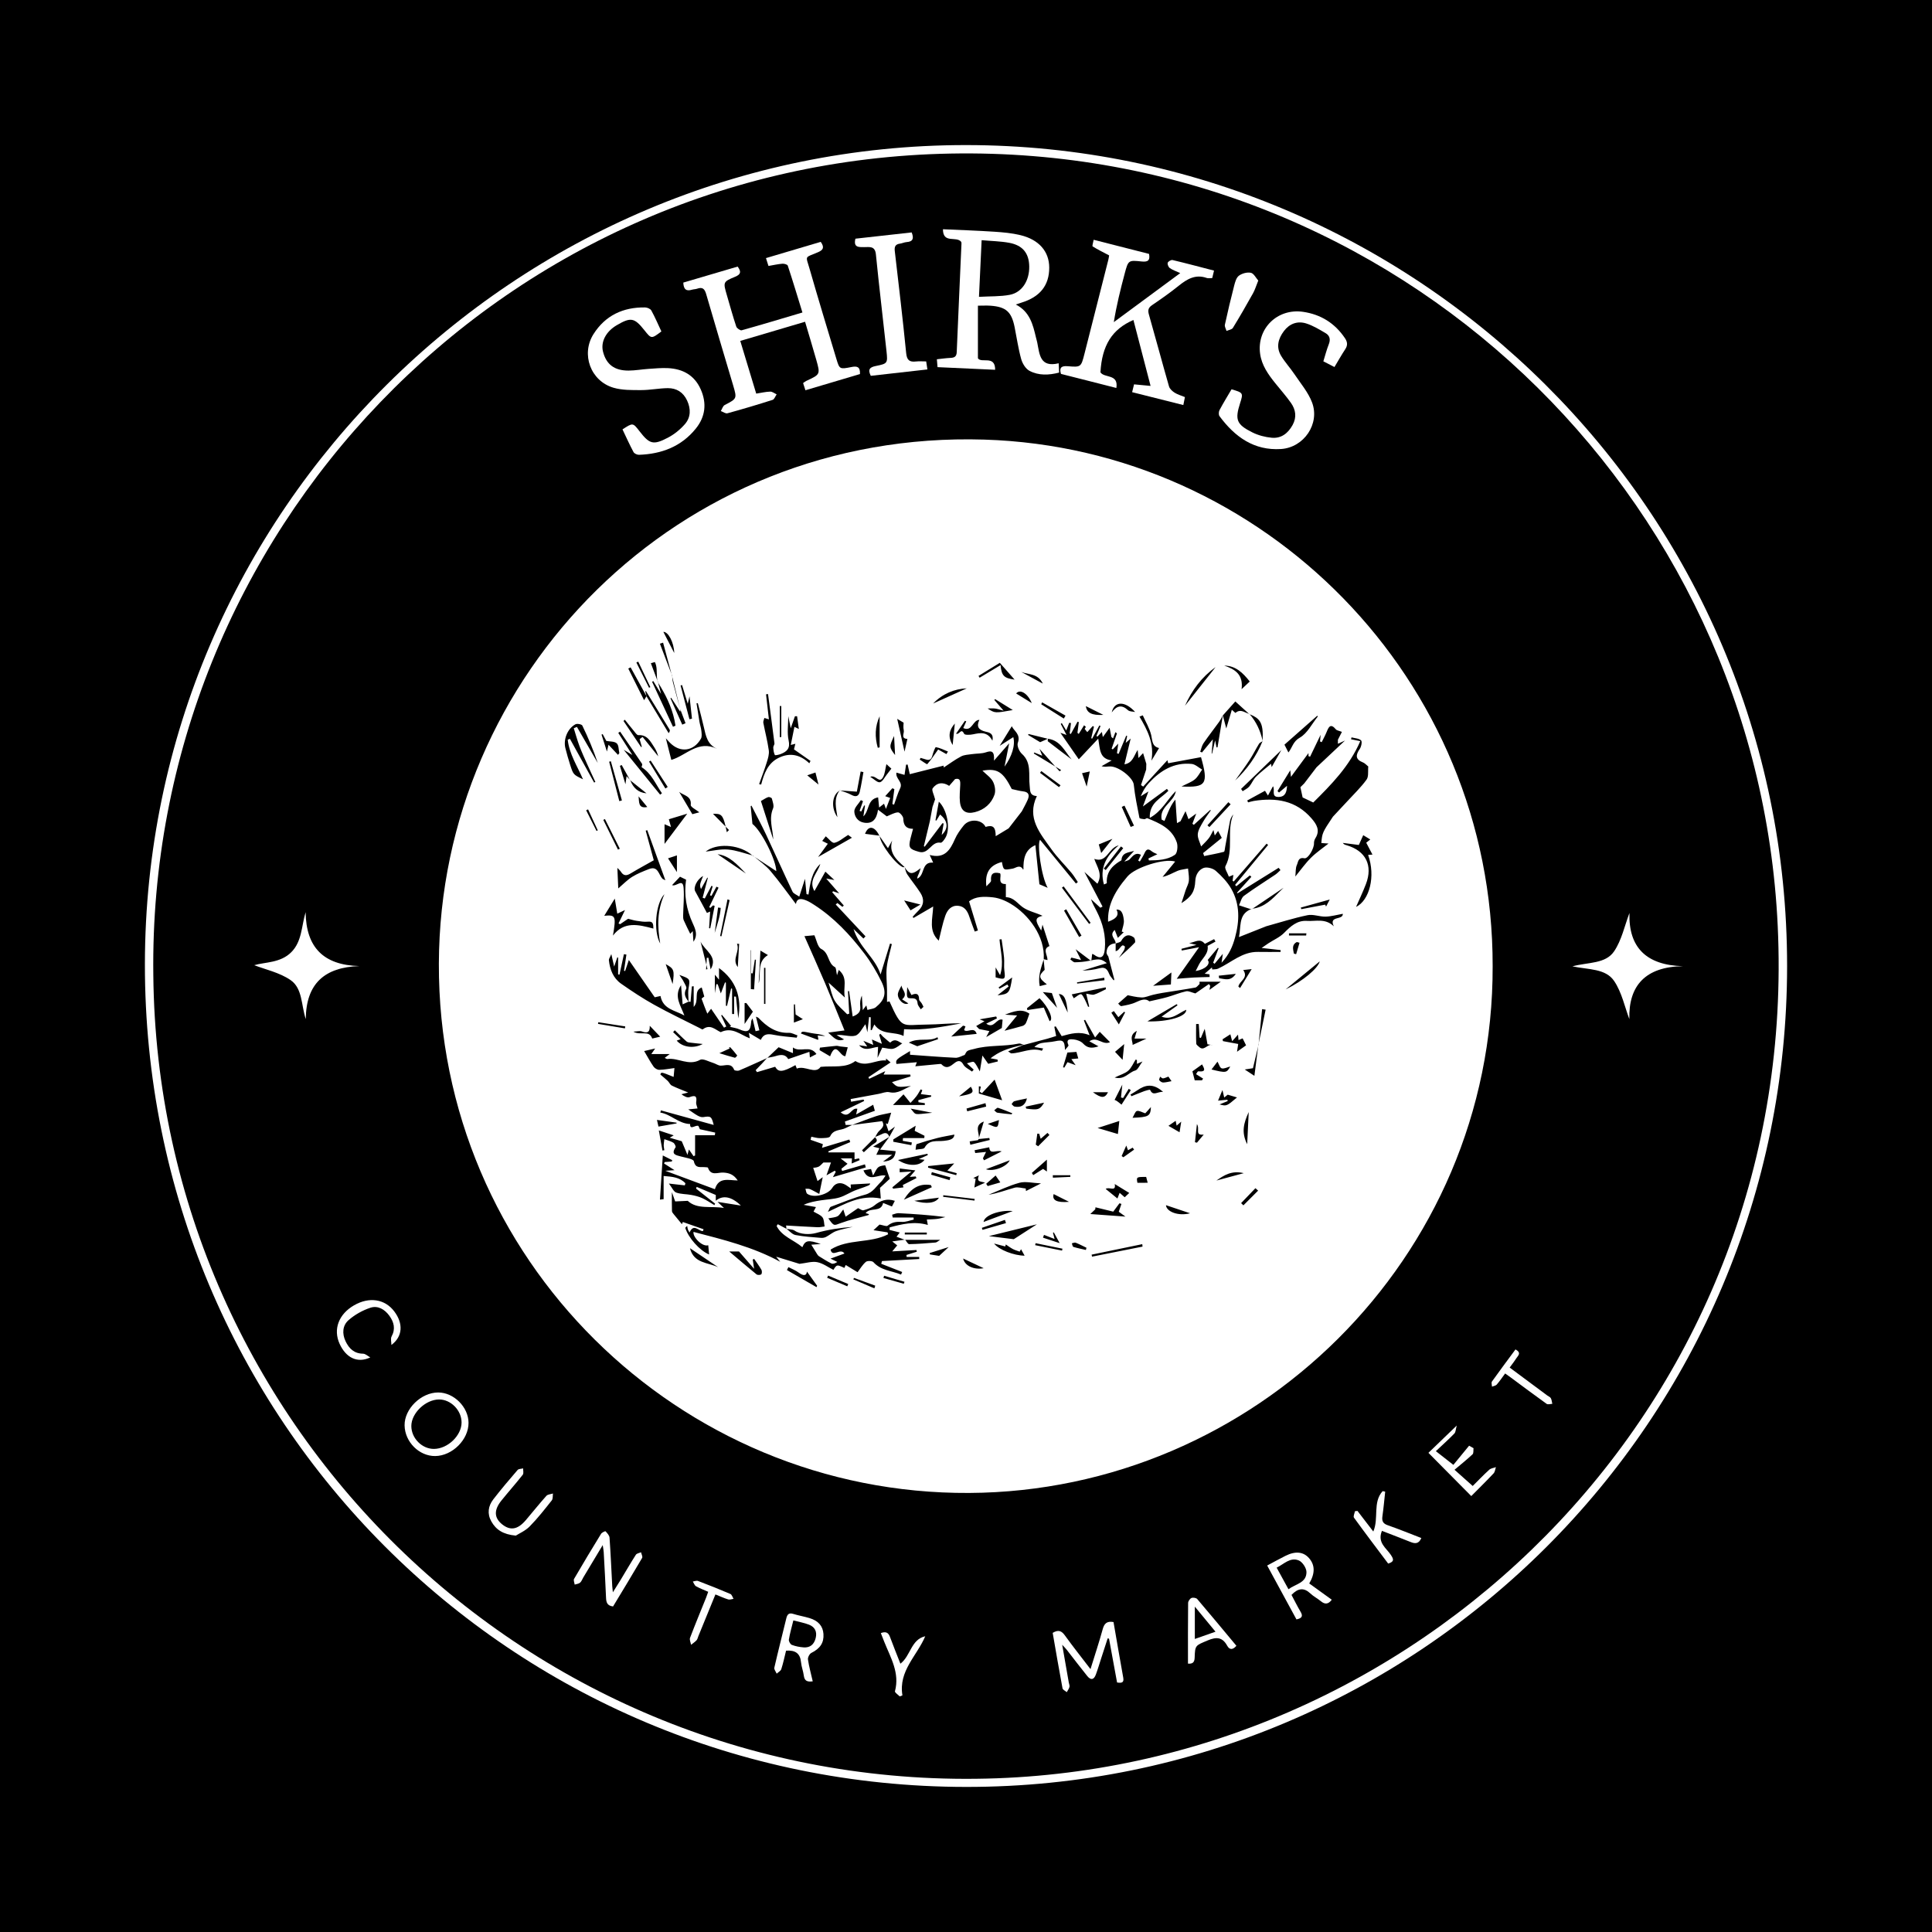 <?xml version="1.0" encoding="utf-8"?>
<!-- Generator: Adobe Illustrator 17.0.0, SVG Export Plug-In . SVG Version: 6.00 Build 0)  -->
<!DOCTYPE svg PUBLIC "-//W3C//DTD SVG 1.1//EN" "http://www.w3.org/Graphics/SVG/1.1/DTD/svg11.dtd">
<svg version="1.1" id="Layer_1" xmlns="http://www.w3.org/2000/svg" xmlns:xlink="http://www.w3.org/1999/xlink" x="0px" y="0px"
	 width="200px" height="200px" viewBox="0 0 200 200" enable-background="new 0 0 200 200" xml:space="preserve">
<rect width="200" height="200"/>
<g>
	<path fill="#FFFFFF" d="M99.998,15.018C53.422,15.005,15.044,52.887,15,99.8c-0.044,47.138,37.879,85.147,85.015,85.182
		c46.912,0.034,84.969-37.965,84.985-84.968C185.015,52.792,146.584,15.032,99.998,15.018z M103.217,184.087
		c-47.561,1.749-86.886-36.063-87.346-83.153c-0.58-45.633,35.749-84.166,82.538-85.037c46.193-0.86,83.521,35.181,85.62,79.957
		C186.301,144.321,148.39,182.426,103.217,184.087z"/>
	<path fill="#FFFFFF" d="M71.63,29.991c0.174-0.053,0.368-0.045,0.539-0.106c0.547-0.194,0.775,0.01,0.933,0.557
		c0.91,3.153,1.861,6.295,2.791,9.442c0.412,1.394,0.397,1.381-0.874,2.046c-0.189,0.099-0.268,0.409-0.398,0.622
		c0.229,0.084,0.49,0.285,0.682,0.232c1.569-0.43,3.129-0.894,4.678-1.39c0.181-0.058,0.28-0.374,0.417-0.571
		c-0.221-0.1-0.445-0.287-0.663-0.282c-0.464,0.012-0.925,0.125-1.451,0.207c-0.551-1.82-1.087-3.592-1.651-5.456
		c2.274-0.672,4.467-1.321,6.707-1.983c0.41,1.389,0.801,2.667,1.164,3.952c0.422,1.497,0.411,1.499-1.031,2.169
		c-0.113,0.053-0.211,0.139-0.337,0.225c0.077,0.239,0.146,0.452,0.241,0.745c1.922-0.57,3.797-1.127,5.647-1.677
		c0.038-0.778-0.317-0.842-0.894-0.726c-1.208,0.243-1.225,0.224-1.545-0.837c-0.93-3.09-1.872-6.177-2.762-9.278
		c-0.43-1.5-0.568-1.157,0.865-1.775c0.548-0.236,0.67-0.507,0.273-1.07c-1.86,0.552-3.732,1.107-5.668,1.682
		c0.099,0.311,0.174,0.546,0.259,0.814c0.512-0.088,0.973-0.194,1.439-0.232c0.186-0.015,0.519,0.077,0.558,0.196
		c0.523,1.588,1.005,3.19,1.518,4.853c-2.168,0.643-4.223,1.264-6.29,1.841c-0.146,0.041-0.499-0.206-0.559-0.385
		c-0.356-1.07-0.655-2.159-0.971-3.243c-0.396-1.36-0.408-1.391,0.855-1.914c0.578-0.24,0.663-0.507,0.259-1.052
		c-1.859,0.548-3.735,1.1-5.626,1.657C70.762,29.995,71.077,30.16,71.63,29.991z"/>
	<path fill="#FFFFFF" d="M98.403,37.049c-0.462,0.021-0.921,0.09-1.419,0.142c0.025,0.3,0.044,0.525,0.069,0.816
		c2.002,0.092,3.954,0.181,5.965,0.273c0.004-1.562-1.437-0.635-1.784-1.195c0-1.859,0-3.632,0-5.442
		c0.531,0,0.922-0.024,1.309,0.004c1.6,0.119,2.169,0.629,2.488,2.211c0.223,1.106,0.381,2.229,0.682,3.312
		c0.128,0.459,0.459,1.006,0.855,1.216c0.949,0.504,2.002,0.462,3.072,0.183c-0.014-0.287-0.025-0.516-0.046-0.962
		c-1.952,0.469-1.977-0.941-2.22-2.153c-0.036-0.18-0.093-0.355-0.135-0.533c-0.312-1.33-0.634-2.653-2.082-3.398
		c0.277-0.092,0.424-0.145,0.572-0.191c1.935-0.591,2.889-1.79,2.887-3.627c-0.002-1.66-1.045-2.893-2.977-3.362
		c-0.884-0.215-1.809-0.297-2.721-0.357c-1.746-0.115-3.495-0.172-5.305-0.255c0.003,1.541,1.397,0.666,1.895,1.312
		c0.002,0.01,0.028,0.087,0.024,0.163c-0.165,3.75-0.337,7.499-0.492,11.249C99.022,36.91,98.805,37.031,98.403,37.049z
		 M101.618,24.863c1.032,0.092,1.955,0.107,2.85,0.271c1.406,0.258,2.058,1.084,2.078,2.451c0.022,1.459-0.74,2.689-2.01,2.933
		c-0.989,0.19-2.024,0.143-3.193,0.211C101.437,28.723,101.524,26.858,101.618,24.863z"/>
	<path fill="#FFFFFF" d="M112.676,39.427c0.932,0.237,1.864,0.475,2.889,0.737c0.241-1.488-1.235-0.999-1.648-1.62
		c0.16-2.791,1.202-4.466,3.414-5.418c0.587,2.252,1.171,4.495,1.777,6.824c-0.642-0.061-1.153-0.109-1.711-0.162
		c-0.071,0.29-0.13,0.527-0.199,0.809c1.805,0.454,3.542,0.891,5.3,1.333c0.069-0.341,0.109-0.544,0.166-0.823
		c-0.404-0.167-0.769-0.266-1.072-0.46c-0.237-0.152-0.504-0.392-0.576-0.645c-0.711-2.471-1.371-4.957-2.078-7.429
		c-0.129-0.451-0.077-0.713,0.324-0.985c0.934-0.634,1.86-1.285,2.739-1.992c0.873-0.703,1.75-1.237,2.925-0.819
		c0.16,0.057,0.357,0.008,0.564,0.008c0.062-0.259,0.115-0.478,0.185-0.772c-1.456-0.377-2.87-0.756-4.294-1.094
		c-0.146-0.035-0.455,0.145-0.5,0.286c-0.048,0.15,0.076,0.446,0.217,0.546c0.287,0.202,0.636,0.316,1.079,0.521
		c-2.364,1.745-4.62,3.41-6.876,5.076c0.284-1.754,0.693-3.4,1.13-5.039c0.365-1.372,0.382-1.387,1.749-1.241
		c0.601,0.064,0.91-0.07,0.768-0.784c-1.892-0.482-3.785-0.965-5.733-1.462c-0.051,0.305-0.171,0.646-0.104,0.688
		c0.54,0.336,1.114,0.617,1.707,0.929c-0.025,0.14-0.043,0.294-0.081,0.443c-0.824,3.256-1.646,6.513-2.479,9.767
		c-0.349,1.362-0.361,1.373-1.742,1.261c-0.636-0.052-0.885,0.152-0.684,0.797C110.793,38.949,111.735,39.187,112.676,39.427z"/>
	<path fill="#FFFFFF" d="M132.613,46.482c2.369-0.154,4.048-2.61,3.208-4.826c-0.398-1.05-1.178-1.96-1.816-2.913
		c-0.437-0.652-0.98-1.235-1.384-1.905c-0.542-0.897-0.304-1.779,0.291-2.568c0.582-0.771,1.407-1.069,2.307-0.786
		c0.707,0.222,1.364,0.627,2.011,1.006c0.431,0.253,0.523,0.653,0.325,1.151c-0.227,0.573-0.378,1.176-0.562,1.764
		c0.432,0.222,0.754,0.387,1.149,0.59c0.384-0.638,0.727-1.253,1.114-1.838c0.271-0.41,0.241-0.75-0.029-1.151
		c-1.044-1.554-2.51-2.46-4.333-2.725c-2.666-0.387-4.812,1.738-4.447,4.349c0.166,1.191,0.838,2.132,1.567,3.039
		c0.543,0.675,1.12,1.326,1.62,2.032c0.502,0.709,0.62,1.49,0.174,2.298c-0.471,0.853-1.169,1.406-2.153,1.317
		c-0.687-0.062-1.403-0.25-2.019-0.558c-1.639-0.818-1.809-1.31-1.263-3.017c0.34-1.062,0.325-1.087-0.885-1.441
		c-0.414,0.708-0.854,1.42-1.246,2.158c-0.089,0.167-0.1,0.488,0.003,0.627C127.827,45.219,129.812,46.664,132.613,46.482z"/>
	<path fill="#FFFFFF" d="M63.508,40.138c0.905,0.265,1.911,0.243,2.872,0.244c0.915,0.001,1.829-0.191,2.744-0.201
		c0.907-0.01,1.606,0.423,2.003,1.278c0.4,0.862,0.392,1.738-0.224,2.446c-0.487,0.559-1.106,1.061-1.763,1.404
		c-1.521,0.796-1.907,0.665-2.941-0.673c-0.684-0.886-0.684-0.886-1.759-0.186c0.385,0.807,0.737,1.593,1.143,2.351
		c0.083,0.154,0.375,0.286,0.565,0.279c2.336-0.08,4.379-0.849,5.882-2.712c0.993-1.23,1.154-2.615,0.507-4.069
		c-0.648-1.455-1.844-2.11-3.374-2.19c-0.678-0.036-1.364,0.033-2.044,0.078c-0.68,0.046-1.358,0.171-2.038,0.175
		c-1.481,0.01-2.326-0.641-2.658-1.966c-0.252-1.008,0.303-2.075,1.421-2.73c1.455-0.853,1.829-0.785,2.862,0.516
		c0.724,0.911,0.724,0.911,1.761,0.128c-0.335-0.715-0.652-1.462-1.04-2.168c-0.096-0.176-0.423-0.313-0.647-0.317
		c-2.265-0.036-4.112,0.826-5.337,2.756C60.12,36.666,61.137,39.443,63.508,40.138z"/>
	<path fill="#FFFFFF" d="M89.452,25.582c0.558,0.003,1.132-0.152,1.222,0.76c0.33,3.344,0.74,6.681,1.097,10.022
		c0.133,1.245,0.11,1.278-1.115,1.526c-0.61,0.123-0.849,0.346-0.511,1.016c1.918-0.217,3.86-0.436,5.859-0.662
		c-0.049-0.324-0.083-0.545-0.126-0.83c-0.38,0-0.722-0.031-1.055,0.007c-0.672,0.076-0.944-0.131-1.017-0.872
		c-0.35-3.526-0.769-7.046-1.179-10.566c-0.053-0.452,0.069-0.698,0.536-0.761c0.232-0.031,0.456-0.146,0.687-0.161
		c0.685-0.045,0.764-0.401,0.526-1.001c-1.951,0.217-3.896,0.434-5.824,0.649C88.325,25.642,88.914,25.579,89.452,25.582z"/>
	<path fill="#FFFFFF" d="M168.681,94.515c-0.503,1.315-0.803,2.807-1.591,3.968c-0.892,1.312-2.665,1.11-4.315,1.551
		c1.675,0.359,3.435,0.205,4.324,1.525c0.793,1.177,1.094,2.685,1.57,3.935c-0.094-3.485,1.689-5.417,5.552-5.476
		C170.433,99.921,168.574,98.083,168.681,94.515z"/>
	<path fill="#FFFFFF" d="M31.638,94.426c-0.438,1.467-0.371,3.028-1.486,4.146c-1.123,1.126-2.704,1.009-3.834,1.344
		c1.142,0.445,2.604,0.752,3.746,1.531c1.273,0.868,1.104,2.599,1.59,4.05c0.03-3.672,1.945-5.37,5.552-5.491
		C33.487,99.914,31.685,98.073,31.638,94.426z"/>
	<path fill="#FFFFFF" d="M115.271,167.914c-0.708-0.126-0.964,0.171-1.123,0.752c-0.366,1.335-0.805,2.649-1.26,4.121
		c-0.945-1.236-1.824-2.34-2.648-3.484c-0.335-0.464-0.661-0.634-1.266-0.269c0.335,1.924,0.659,3.833,1.017,5.737
		c0.029,0.156,0.289,0.269,0.441,0.402c0.097-0.18,0.231-0.351,0.28-0.544c0.035-0.139-0.045-0.306-0.072-0.461
		c-0.214-1.225-0.429-2.45-0.682-3.9c0.258,0.281,0.366,0.383,0.456,0.498c0.711,0.91,1.408,1.832,2.133,2.731
		c0.373,0.463,0.689,0.407,0.896-0.148c0.201-0.54,0.363-1.096,0.541-1.645c0.228-0.701,0.454-1.402,0.682-2.103
		c0.047,0.011,0.093,0.023,0.14,0.034c0.278,1.515,0.556,3.03,0.833,4.536c0.459,0.069,0.737,0.041,0.639-0.5
		C115.928,171.745,115.601,169.814,115.271,167.914z"/>
	<path fill="#FFFFFF" d="M65.824,160.948c-0.552,0.862-1.063,1.75-1.592,2.626c-0.22,0.364-0.451,0.721-0.789,1.26
		c-0.038-0.373-0.057-0.497-0.063-0.622c-0.089-1.679-0.162-3.358-0.281-5.035c-0.017-0.234-0.239-0.47-0.416-0.659
		c-0.031-0.033-0.377,0.125-0.463,0.266c-0.948,1.543-1.882,3.096-2.792,4.662c-0.08,0.138,0.037,0.391,0.062,0.591
		c0.189-0.061,0.415-0.078,0.556-0.197c0.152-0.127,0.222-0.351,0.33-0.531c0.641-1.069,1.282-2.137,2.018-3.363
		c0.054,0.376,0.092,0.549,0.102,0.723c0.085,1.573,0.176,3.146,0.241,4.72c0.019,0.463,0.097,0.833,0.727,0.91
		c0.998-1.654,2.019-3.329,3.009-5.022c0.076-0.13-0.07-0.39-0.113-0.589C66.178,160.771,65.916,160.805,65.824,160.948z"/>
	<path fill="#FFFFFF" d="M45.366,144.149c-1.77-0.005-3.51,1.697-3.483,3.405c0.027,1.711,1.504,3.191,3.169,3.175
		c1.773-0.017,3.463-1.703,3.451-3.443C48.492,145.66,46.985,144.153,45.366,144.149z M44.929,149.991
		c-1.242,0.011-2.348-1.105-2.348-2.369c-0.001-1.329,1.461-2.735,2.858-2.749c1.228-0.012,2.345,1.124,2.343,2.385
		C47.779,148.611,46.351,149.978,44.929,149.991z"/>
	<path fill="#FFFFFF" d="M135.509,161.296c-0.585-0.665-1.411-0.751-2.446-0.232c-0.606,0.303-1.198,0.633-1.885,0.999
		c1.052,1.937,2.047,3.767,3.031,5.577c0.578-0.118,0.691-0.344,0.426-0.79c-0.343-0.578-0.639-1.183-0.94-1.746
		c0.681-0.71,1.289-0.782,1.962-0.143c0.32,0.304,0.732,0.509,1.074,0.793c0.424,0.352,0.77,0.333,1.134-0.151
		c-0.796-0.575-1.57-1.133-2.333-1.684C136.156,162.866,136.129,162.001,135.509,161.296z M133.382,164.516
		c-0.417-0.76-0.791-1.444-1.223-2.232c0.767-0.375,1.404-1.115,2.293-0.747c0.38,0.158,0.793,0.789,0.793,1.206
		C135.247,163.867,134.128,163.962,133.382,164.516z"/>
	<path fill="#FFFFFF" d="M83.789,167.501c-0.552-0.165-1.126-0.261-1.676-0.431c-0.452-0.14-0.616,0.056-0.713,0.454
		c-0.413,1.705-0.85,3.405-1.242,5.115c-0.041,0.178,0.157,0.411,0.244,0.618c0.164-0.154,0.415-0.279,0.476-0.466
		c0.2-0.619,0.332-1.26,0.495-1.917c0.973-0.067,1.465,0.293,1.549,1.203c0.043,0.466,0.229,0.917,0.288,1.383
		c0.07,0.552,0.365,0.668,0.924,0.589c-0.181-0.79-0.386-1.52-0.495-2.263c-0.031-0.211,0.161-0.581,0.351-0.677
		c0.904-0.452,1.316-1.042,1.253-1.964C85.188,168.332,84.715,167.778,83.789,167.501z M84.437,169.582
		c-0.164,0.646-0.569,1.004-1.241,0.955c-0.413-0.03-0.837-0.111-1.222-0.258c-0.157-0.06-0.337-0.374-0.311-0.541
		c0.097-0.616,0.275-1.219,0.464-1.993c0.579,0.153,1.119,0.246,1.62,0.441C84.364,168.426,84.605,168.918,84.437,169.582z"/>
	<path fill="#FFFFFF" d="M123.338,165.425c-0.163,0.071-0.342,0.332-0.344,0.512c-0.024,2.07-0.015,4.141-0.015,6.281
		c0.466,0.038,0.676-0.116,0.691-0.611c0.041-1.316,0.087-1.255,1.354-1.793c0.885-0.376,1.518-0.354,2.012,0.547
		c0.252,0.459,0.589,0.438,0.957,0.011c-1.358-1.629-2.693-3.245-4.056-4.839C123.83,165.407,123.498,165.355,123.338,165.425z
		 M123.688,169.665c0-1.144,0-2.132,0-3.348c0.757,0.919,1.392,1.689,2.14,2.596C125.075,169.178,124.43,169.404,123.688,169.665z"
		/>
	<path fill="#FFFFFF" d="M54.424,157.374c-0.833,0.974-1.599,1.101-2.441,0.425c-0.835-0.67-0.872-1.478-0.074-2.467
		c0.725-0.899,1.494-1.762,2.208-2.67c0.111-0.141,0.031-0.432,0.039-0.654c-0.195,0.051-0.466,0.037-0.574,0.163
		c-0.857,0.993-1.707,1.995-2.509,3.032c-0.537,0.694-0.66,1.487-0.212,2.29c0.481,0.862,1.218,1.352,2.534,1.474
		c0.345-0.221,0.983-0.492,1.433-0.948c0.827-0.839,1.558-1.776,2.292-2.701c0.131-0.165,0.087-0.471,0.123-0.711
		c-0.232,0.077-0.541,0.084-0.682,0.242C55.826,155.67,55.14,156.535,54.424,157.374z"/>
	<path fill="#FFFFFF" d="M143.108,156.953c0.121-0.842,0.194-1.691,0.287-2.538c-0.088-0.018-0.176-0.035-0.264-0.053
		c-1.055,1.158-0.372,2.798-0.967,4.18c-0.573-0.745-1.107-1.439-1.641-2.134c-0.087,0.011-0.174,0.022-0.26,0.033
		c-0.04,0.226-0.195,0.537-0.101,0.666c1.166,1.609,2.367,3.191,3.541,4.755c0.664-0.203,0.563-0.465,0.284-0.889
		c-0.474-0.722-1.435-1.274-0.929-2.5c1.031,0.4,2.009,0.77,2.979,1.16c0.47,0.189,0.845,0.185,1.099-0.416
		c-1.177-0.453-2.314-0.922-3.474-1.323C143.15,157.718,143.037,157.443,143.108,156.953z"/>
	<path fill="#FFFFFF" d="M36.654,135.123c-1.595,0.919-2.184,2.488-1.497,3.992c0.648,1.419,1.816,2.043,3.175,1.405
		c-0.249-0.135-0.497-0.382-0.749-0.386c-0.923-0.014-1.446-0.525-1.808-1.285c-0.378-0.794-0.321-1.636,0.305-2.186
		c0.641-0.564,1.45-1.017,2.262-1.286c0.774-0.257,1.491,0.168,1.972,0.839c0.471,0.657,0.648,1.348,0.224,2.135
		c-0.124,0.229-0.019,0.582-0.019,0.878c1.197-0.892,1.222-2.244,0.298-3.471C39.847,134.469,38.221,134.221,36.654,135.123z"/>
	<path fill="#FFFFFF" d="M127.627,33.945c0.725-1.18,1.415-2.383,2.09-3.593c0.201-0.359,0.318-0.765,0.539-1.31
		c-0.246-0.275-0.466-0.741-0.77-0.804c-0.384-0.08-0.913,0.064-1.236,0.304c-0.273,0.203-0.396,0.666-0.492,1.039
		c-0.346,1.339-0.665,2.686-0.959,4.037c-0.042,0.192,0.108,0.426,0.17,0.641C127.194,34.158,127.521,34.119,127.627,33.945z"/>
	<path fill="#FFFFFF" d="M152.455,153.828c-0.613-0.546-1.136-1.011-1.884-1.678c0.682-0.576,1.299-1.065,1.868-1.604
		c0.122-0.116,0.072-0.415,0.101-0.63c-0.153-0.086-0.306-0.172-0.459-0.258c-0.593,0.722-1.186,1.445-1.629,1.985
		c-0.62-0.485-1.169-0.915-1.812-1.418c0.709-0.669,1.335-1.23,1.919-1.833c0.139-0.143,0.133-0.426,0.243-0.82
		c-1.112,1.072-2.027,1.954-2.932,2.826c1.454,1.467,2.91,2.936,4.435,4.476c0.804-0.812,1.573-1.565,2.309-2.348
		c0.146-0.155,0.166-0.428,0.245-0.647c-0.235,0.086-0.525,0.113-0.696,0.27C153.55,152.705,152.978,153.307,152.455,153.828z"/>
	<path fill="#FFFFFF" d="M93.209,172.226c-0.367-0.939-0.739-1.855-1.082-2.782c-0.173-0.467-0.453-0.571-0.943-0.386
		c0.13,0.33,0.241,0.619,0.356,0.907c0.656,1.64,1.617,3.209,1.106,5.114c-0.034,0.125,0.32,0.354,0.493,0.534
		c0.093-0.037,0.186-0.073,0.279-0.11c-0.419-2.536,1.502-4.082,2.363-6.119C94.297,169.722,94.28,171.414,93.209,172.226z"/>
	<path fill="#FFFFFF" d="M75.611,165.008c-1.108-0.476-2.23-0.921-3.358-1.349c-0.148-0.056-0.353,0.036-0.531,0.06
		c0.107,0.167,0.175,0.402,0.328,0.488c0.399,0.225,0.835,0.386,1.263,0.575c-0.094,0.261-0.149,0.434-0.217,0.603
		c-0.558,1.386-1.133,2.767-1.663,4.164c-0.075,0.197,0.065,0.476,0.106,0.717c0.191-0.153,0.402-0.287,0.566-0.465
		c0.1-0.109,0.13-0.283,0.19-0.429c0.575-1.404,1.149-2.809,1.765-4.317c0.503,0.202,0.905,0.39,1.326,0.518
		c0.162,0.049,0.365-0.039,0.55-0.064C75.829,165.338,75.763,165.074,75.611,165.008z"/>
	<path fill="#FFFFFF" d="M160.171,144.459c-1.278-0.949-2.556-1.899-3.89-2.89c0.262-0.362,0.489-0.645,0.68-0.951
		c0.169-0.27,0.587-0.56-0.076-0.928c-0.836,1.132-1.651,2.219-2.439,3.326c-0.083,0.117-0.001,0.351,0.004,0.53
		c0.168-0.07,0.387-0.095,0.494-0.218c0.305-0.349,0.564-0.738,0.867-1.147c0.228,0.162,0.396,0.278,0.561,0.4
		c1.243,0.919,2.479,1.849,3.737,2.747c0.129,0.092,0.387,0.004,0.585-0.001c-0.047-0.197-0.058-0.414-0.152-0.586
		C160.475,144.617,160.298,144.553,160.171,144.459z"/>
	<path fill="#FFFFFF" d="M101.91,45.508c-31.768-0.995-56.377,24.358-56.479,54.24c-0.104,30.623,24.884,54.971,54.904,54.802
		c29.46-0.165,54.259-24.213,54.184-54.527C154.577,70.259,130.777,46.412,101.91,45.508z M136.821,76.829
		c0.171-0.349,0.362-0.69,0.508-1.049c0.211-0.518,0.406-0.943,0.962-0.276c0.101,0.121,0.323,0.14,0.624,0.26
		c-0.038,0.075-0.076,0.149-0.113,0.221c-0.106,0.207-0.205,0.403-0.305,0.599c0.001-0.001,0.002-0.002,0.003-0.003l0,0c0,0,0,0,0,0
		c0,0,0,0,0,0c0,0.062,0,0.123,0,0.191c0,0.067,0,0.14,0,0.225c0.263-0.12,0.492-0.225,0.736-0.337
		c-0.992,0.931-1.972,1.852-2.952,2.773c-0.424,0.556-0.847,1.111-1.271,1.667c-0.132,0.13-0.264,0.261-0.396,0.391
		c0.076,0.351,0.152,0.702,0.23,1.061c0.27,0.129,0.626,0.297,1.101,0.523c1.829-1.819,3.732-3.719,4.868-6.354
		c-0.433-0.086-0.695-0.138-0.957-0.19c0.017-0.066,0.033-0.132,0.05-0.198c0.34,0.093,0.764,0.098,0.988,0.312
		c0.129,0.123,0.027,0.649-0.134,0.882c-0.434,0.631-0.476,1.081,0.33,1.401c0.116,0.046,0.217,0.127,0.316,0.214
		c0.035,0.031,0.07,0.063,0.106,0.094c0.022,0.02,0.044,0.039,0.066,0.058c0,0,0.001,0,0.001,0.001
		c0.02,0.017,0.04,0.033,0.06,0.049c0-0.001,0-0.002,0-0.003l0.009,0.01c0,0-0.001,0-0.001-0.001
		c-0.003-0.001-0.006-0.001-0.008-0.002c-0.001,0.064-0.005,0.126-0.012,0.187c-0.013,0.42,0.04,0.887-0.164,1.169
		c-0.595,0.823-1.346,1.533-2.034,2.288c-0.483,0.518-0.966,1.035-1.45,1.553c-1.082,1.617-1.118,1.697-1.196,2.727
		c0.276,0.019,0.551,0.037,0.742,0.05c-0.582,0.464-1.254,0.914-1.817,1.473c-0.587,0.583-1.068,1.271-1.619,1.942
		c0.052-0.462,0.01-0.879,0.163-1.204c0.133-0.282,0.114-0.817,0.769-0.686c0.398,0.08,1.024-1.03,1-1.559
		c-0.008-0.172,0.055-0.372,0.148-0.52c0.518-0.817,0.113-1.447-0.402-2.044c-1.607-1.862-3.691-2.178-5.976-1.81
		c-0.2,0.032-0.394,0.098-0.591,0.148c-0.031-0.065-0.062-0.13-0.093-0.195c0.605-0.33,1.209-0.66,1.843-1.005
		c0.036,0.058,0.138,0.224,0.304,0.492c0.204-0.374,0.357-0.656,0.522-0.96c0.247,0.355-0.237,1.127,0.589,1.107
		c0.723-0.018,0.832-0.567,0.865-1.154c-0.28,0.235-0.555,0.466-0.83,0.697c-0.053-0.051-0.105-0.102-0.158-0.153
		c0.453-0.736,0.905-1.472,1.324-2.153c0.009,0.09,0.029,0.293,0.069,0.685c0.696-0.944,1.302-1.767,1.816-2.465
		c0-0.004,0-0.008,0-0.008c0,0,0,0.004,0,0.008c0,0.032,0,0.176,0,0.322c0.055,0.018,0.11,0.035,0.165,0.053
		c0.345-0.716,0.69-1.433,1.089-2.262c-0.025,0.296-0.041,0.49-0.058,0.683C136.71,76.779,136.766,76.804,136.821,76.829z
		 M137.654,93.119c-0.159,0.305-0.27,0.518-0.381,0.732c-0.029-0.068-0.058-0.135-0.087-0.203c-0.824,0.156-1.648,0.311-2.471,0.467
		c-0.02-0.054-0.041-0.108-0.061-0.162C135.611,93.687,136.569,93.421,137.654,93.119z M136.359,74.094
		c0.021,0.024,0.042,0.048,0.063,0.072c-0.61,0.756-1.083,1.752-1.869,2.196c-0.709,0.401-0.77,1.025-1.176,1.532
		c-0.13-0.254-0.248-0.487-0.411-0.806C134.072,76.113,135.215,75.104,136.359,74.094z M131.643,79.407
		c-0.036-0.192-0.057-0.303-0.064-0.34c-0.532,0.45-1.08,0.861-1.559,1.34c-0.286,0.286-0.435,0.705-0.702,1.017
		c-0.175,0.205-0.451,0.324-0.681,0.482c-0.053-0.08-0.106-0.159-0.159-0.239c1.369-1.321,2.739-2.642,4.167-4.02
		C132.297,78.258,131.986,78.806,131.643,79.407z M129.374,70.55c-0.26,0.244-0.479,0.449-0.846,0.794
		c0.199-1.536-0.693-2.063-1.795-2.443C127.916,68.92,128.655,69.637,129.374,70.55z M126.584,74.066l0.001-0.003c0,0,0,0,0,0
		c0,0,0,0,0,0c0,0.001,0,0.001,0.001,0.002c0.434-0.487,0.868-0.974,1.294-1.452c0.456,0.413,0.936,0.848,1.417,1.283
		c0.015,0.004,0.031,0.009,0.046,0.013c0.009,0.01,0.017,0.022,0.026,0.032c0.5,0.195,0.835,0.41,1.046,0.731
		c0.275,0.42,0.339,1.024,0.289,2c0.004,0.018,0.009,0.035,0.013,0.053c-0.007,0.005-0.015,0.009-0.023,0.014
		c-0.634,1.559-1.599,2.896-2.831,4.055c0.498-0.702,1.016-1.39,1.487-2.109c0.357-0.546,0.645-1.137,0.987-1.693
		c0.068-0.111,0.223-0.17,0.346-0.248c0.005-0.013,0.011-0.025,0.017-0.038c0.001-0.014,0.001-0.026,0.002-0.039
		c-0.224-1.014-0.646-1.934-1.332-2.725c-0.014-0.005-0.026-0.011-0.04-0.016c-0.01-0.009-0.021-0.019-0.031-0.028
		c-0.36-0.103-0.707-0.388-1.089-0.279c-0.039,0.011-0.078,0.025-0.117,0.045c-0.064,0.032-0.128,0.076-0.194,0.135
		c-0.015,0.013-0.213-0.181-0.379-0.324c-0.195,0.657-0.382,1.288-0.575,1.938c-0.031-0.118-0.062-0.233-0.092-0.347
		c-0.091-0.342-0.178-0.67-0.265-0.999C126.585,74.065,126.585,74.065,126.584,74.066c-0.182,1.1-0.365,2.199-0.548,3.299
		c-0.035,0.001-0.07,0.002-0.104,0.003c-0.038-0.198-0.076-0.395-0.14-0.727c-0.126,0.54-0.221,0.951-0.317,1.363
		c-0.016,0.001-0.032,0.001-0.048,0.002c0.039-0.456,0.078-0.913,0.125-1.475c-0.415,0.504-0.767,0.932-1.119,1.36
		c-0.062-0.022-0.124-0.045-0.186-0.067c0.109-0.295,0.164-0.628,0.336-0.879c0.518-0.757,1.086-1.479,1.623-2.223
		C126.353,74.516,126.459,74.284,126.584,74.066z M127.395,83.259c-0.733,0.787-1.467,1.574-2.2,2.361
		c-0.067-0.061-0.134-0.123-0.201-0.184c0.722-0.798,1.445-1.596,2.167-2.394C127.239,83.115,127.317,83.187,127.395,83.259z
		 M125.834,69.063c-1.054,1.331-2.108,2.663-3.162,3.994C123.382,71.449,124.4,70.088,125.834,69.063z M118.301,74.052
		c0.301,0.68,0.702,1.336,0.872,2.048c0.135,0.566,0.063,1.161,0.814,1.336c-0.273,0.451-0.501,0.828-0.793,1.312
		c0.321-1.782-0.419-3.183-1.235-4.565C118.072,74.139,118.186,74.095,118.301,74.052z M117.509,73.706
		c-0.25-0.057-0.576-0.035-0.738-0.187c-0.652-0.608-1.173-0.466-1.684,0.23C115.349,72.574,116.442,72.526,117.509,73.706z
		 M114.221,74.006c-1.217,0.063-1.718-0.216-1.814-0.91C112.958,73.373,113.497,73.643,114.221,74.006z M110.929,78.61
		c-0.819-0.62-1.641-1.238-2.452-1.869c-0.032-0.025-0.013-0.113,0-0.195c0.003-0.021,0.006-0.04,0.008-0.059
		c-0.003,0-0.006-0.001-0.009-0.002c-0.006-0.001-0.012-0.003-0.017-0.004c-0.055,0.025-0.111,0.05-0.167,0.075
		c-0.196,0.088-0.397,0.177-0.618,0.276c-0.385-0.232-0.816-0.491-1.246-0.751c0.014-0.033,0.028-0.065,0.042-0.098
		c0.664,0.166,1.327,0.332,1.994,0.494c0.007-0.003,0.014-0.006,0.022-0.01l0,0h0c0,0.003-0.001,0.007-0.001,0.01
		C109.766,76.641,110.22,77.773,110.929,78.61z M109.687,79.848c-0.147-0.166-0.296-0.332-0.443-0.498
		c-0.742-0.45-1.484-0.9-2.226-1.349c0.017-0.034,0.034-0.068,0.051-0.102c0.23,0.093,0.461,0.186,0.825,0.333
		c-0.121-0.305-0.195-0.494-0.283-0.715c0.552,0.62,1.093,1.228,1.633,1.834c0.202,0.122,0.404,0.245,0.605,0.367
		C109.795,79.761,109.741,79.805,109.687,79.848z M109.789,81.294c-0.055,0.063-0.11,0.125-0.164,0.188
		c-0.654-0.493-1.307-0.986-1.961-1.479c0.045-0.061,0.091-0.121,0.136-0.182C108.463,80.312,109.126,80.803,109.789,81.294z
		 M107.786,72.905c0.032-0.066,0.065-0.132,0.097-0.198c0.807,0.458,1.614,0.916,2.42,1.374c-0.059,0.101-0.118,0.202-0.177,0.303
		C109.346,73.891,108.566,73.398,107.786,72.905z M107.953,70.766c-0.845-0.457-1.54-0.833-2.235-1.21
		C106.478,69.854,107.454,69.703,107.953,70.766z M106.812,72.785c-0.613-0.377-1.116-0.686-1.62-0.997
		C105.586,71.304,106.377,71.754,106.812,72.785z M103.501,68.615c0.592,0.673,1.02,1.159,1.529,1.739
		c-1.102-0.155-1.347-0.392-1.452-1.502c-0.784,0.471-1.477,0.888-2.17,1.304c-0.037-0.062-0.075-0.124-0.112-0.186
		C102.058,69.501,102.821,69.033,103.501,68.615z M102.936,72.461c0.026-0.03,0.052-0.06,0.078-0.09
		c0.602,0.374,1.205,0.747,1.828,1.133c-1.855,0.332-1.855,0.332-2.605-0.165c0.296,0,0.536-0.023,0.77,0.007
		c0.226,0.028,0.446,0.11,0.887,0.226C103.481,73.092,103.209,72.777,102.936,72.461z M101.385,74.52
		c-0.336,0.698-0.087,1.05,0.644,1.221c0.339,0.079,0.867,0.159,0.704,0.936c-0.517-0.97-1.246-0.82-2.006-0.661
		c-0.303,0.064-0.85,0.088-0.918-0.05c-0.327-0.665-0.464,0.124-0.84-0.014c0.325-0.472,0.623-0.905,0.921-1.337
		c0.045,0.021,0.091,0.041,0.136,0.062c-0.101,0.226-0.203,0.452-0.31,0.691C100.656,75.785,100.676,74.529,101.385,74.52z
		 M100.081,71.257c-1.083,0.488-2.259,1.018-3.486,1.571C97.597,71.801,98.792,71.319,100.081,71.257z M98.843,74.902
		c-0.073,0.725-0.144,1.419-0.225,2.221C98.064,76.206,98.302,75.519,98.843,74.902z M95.296,78.458
		c0.176,0.051,0.355,0.095,0.529,0.154c0.378,0.129,0.587,0.012,0.691-0.387c0.084-0.319,0.294-0.893,0.365-0.881
		c0.43,0.075,0.836,0.287,1.25,0.453c-0.053,0.089-0.107,0.178-0.16,0.267c-0.328-0.183-0.656-0.366-0.854-0.477
		c-0.393,0.554-0.727,1.066-1.129,1.519c-0.035,0.04-0.508-0.307-0.777-0.475C95.239,78.573,95.267,78.516,95.296,78.458z
		 M93.542,74.811c0,0.126-0.057,0.476,0.016,0.796c0.069,0.305-0.342,0.851,0.375,0.885c-0.087,0.391-0.175,0.782-0.296,1.321
		c-0.278-1.244-0.516-2.309-0.759-3.397C93.089,74.542,93.257,74.642,93.542,74.811z M92.555,76.19
		c0.035,0.662,0.067,1.27,0.103,1.971C92.039,77.347,92.037,77.296,92.555,76.19z M91.059,74.147c0,1.067,0,2.144,0,3.221
		c-0.064,0.014-0.127,0.028-0.191,0.042C90.552,76.301,90.568,75.207,91.059,74.147z M91.42,80.442
		c0.197-0.363,0.217-0.823,0.341-1.339c0.214,0.195,0.381,0.346,0.513,0.466c-0.181,0.236-0.326,0.435-0.482,0.627
		c-0.228,0.28-0.429,0.724-0.707,0.782c-0.253,0.053-0.593-0.317-0.999-0.565C90.69,80.174,91.017,81.187,91.42,80.442z
		 M89.545,83.398c-0.056,0.371-0.113,0.741-0.169,1.112c0.642-0.596,0.381-1.775,1.527-1.966c0.031,0.311,0.064,0.64,0.105,1.05
		c0.194-0.152,0.342-0.267,0.506-0.395c0.053,0.145,0.1,0.274,0.197,0.538c0.183-0.47,0.318-0.817,0.442-1.135
		c-0.215-0.076-0.366-0.13-0.516-0.183c0.248-0.275,0.497-0.55,0.745-0.824c0.067,0.033,0.135,0.065,0.202,0.098
		c-0.069,0.514-0.137,1.028-0.206,1.542c0.059,0.02,0.118,0.04,0.177,0.059c0.206-0.566,0.368-1.152,0.629-1.692
		c0.321-0.666-0.503-0.98-0.386-1.621c0.253,0.07,0.509,0.142,0.838,0.233c0.058-0.383,0.11-0.72,0.161-1.057
		c0.053-0.004,0.107-0.007,0.16-0.011c0.08,0.355,0.159,0.71,0.224,0.995c1.196-0.302,2.35-0.593,3.504-0.884
		c-0.002-0.041,0.003,0.067,0.01,0.197c0.603-0.394,1.173-0.823,1.797-1.15c0.331-0.173,0.753-0.182,1.138-0.239
		c0.48-0.071,0.991-0.035,1.44-0.188c0.613-0.209,0.893-0.096,0.825,0.866c0.598-0.683,1.029-1.174,1.576-1.799
		c-0.18,0.902-0.329,1.647-0.483,2.419c0.767-1.054,1.135-2.235,0.908-3.056c-0.438,0.28-0.854,0.546-1.411,0.902
		c0.477-0.771,0.855-1.382,1.256-2.03c0.225,0.501,0.951,0.826,0.623,1.721c-0.108,0.295,0.142,0.883,0.415,1.128
		c1.042,0.936,0.676,2.17,0.811,3.294c0.06,0.496-0.041,1.046,0.746,1.084c-1.083,2.279,0.345,3.866,1.497,5.492
		c0.619,0.874,1.399,1.634,2.088,2.46c0.246,0.295,0.439,0.633,0.657,0.952c-0.065,0.051-0.13,0.103-0.195,0.154
		c-1.245-1.518-2.491-3.037-3.717-4.531c-0.328,0.432,0.125,3.793,0.788,4.973c-0.308-0.132-0.572-0.246-0.855-0.367
		c-0.139-1.353-0.278-2.702-0.416-4.05c-1.11,0.478-1.252,1.46-1.236,2.51c-0.033,0.003-0.057,0.01-0.059,0.005
		c-0.012-0.023-0.012-0.053-0.027-0.072c-0.331-0.451-0.704-0.071-1.03-0.014c-0.947,0.165-0.951,0.19-1.114-0.684
		c-1.211,0.312-1.786,1.061-1.607,2.52c0.231-0.271,0.495-0.442,0.483-0.591c-0.049-0.608,0.122-0.951,0.924-0.765
		c0.222,0.235-0.338,1.151,0.608,1.117c0,0.486,0,0.925,0,1.361c0.818,0.01,1.202,0.66,1.767,1.052
		c0.59,0.41,1.365,0.556,2.031,0.877c-0.786,0.193-0.816,0.446-0.136,1.529c0.07-0.324,0.123-0.574,0.132-0.614
		c0.207,0.64,0.467,1.441,0.718,2.216c-0.752,0.307-0.19,0.91-0.201,1.452c-0.121-0.029-0.255-0.061-0.389-0.093
		c0,0.003,0,0.006,0,0.009c-0.003,0.009-0.006,0.019-0.009,0.028c0.032,0.334,0.065,0.671,0.103,1.067
		c-0.65,0.611-0.632,0.841,0.229,1.5c-0.248,0.063-0.463,0.117-0.737,0.187c-0.051-0.252-0.068-0.496-0.061-0.734
		c0.021-0.705,0.254-1.361,0.466-2.02c-0.001-0.013-0.003-0.026-0.004-0.039c0.004,0.001,0.008,0.002,0.013,0.003
		c0.076-1.181-0.318-2.34-0.962-3.342c-0.646-1.004-1.543-1.849-2.469-2.398c-0.077-0.046-0.155-0.089-0.232-0.131
		c-0.155-0.083-0.31-0.158-0.464-0.223c-0.386-0.164-0.767-0.27-1.128-0.309c-0.93-0.1-1.821-0.106-2.474,0.418
		c0.321,1.054,0.619,2.033,0.917,3.013c-0.11,0.037-0.219,0.075-0.329,0.112c-0.188-0.514-0.39-1.023-0.561-1.542
		c-0.193-0.585-0.5-1.071-1.161-1.127c-0.726-0.062-1.125,0.458-1.329,1.035c-0.282,0.798-0.438,1.641-0.676,2.574
		c-1.083-1.011-0.629-2.252-0.576-3.537c-0.714,0.416-1.372,0.799-2.029,1.183c-0.035-0.035-0.069-0.069-0.104-0.104
		c0.198-0.214,0.386-0.439,0.597-0.64c0.589-0.561,0.629-1.203,0.213-1.851c-0.424-0.661-0.93-1.269-1.368-1.923
		c-0.142-0.213-0.182-0.495-0.268-0.745c-0.001-0.001-0.001-0.002-0.002-0.003c-0.051,0.007-0.108,0.032-0.152,0.018
		c-0.737-0.246-2.334-2.375-2.425-3.199c-0.01-0.014-0.02-0.029-0.03-0.043c-0.004-0.009-0.008-0.017-0.012-0.025
		c-0.495-0.064-0.991-0.128-1.475-0.19c0.048-0.126,0.101-0.231,0.157-0.317c0.055-0.084,0.114-0.149,0.174-0.198
		c0.014-0.012,0.029-0.02,0.044-0.029c0.019-0.012,0.037-0.026,0.056-0.036c0.352-0.172,0.76,0.16,1.045,0.77
		c0.012,0.002,0.024,0.003,0.037,0.005c0,0.019,0.002,0.039,0.004,0.059c0.264,0.379,0.53,0.76,0.857,1.23
		c0.196-0.356,0.316-0.573,0.435-0.789c-0.122,0.405-0.122,0.752-0.039,1.062c0.022,0.081,0.051,0.159,0.083,0.235
		c0.239,0.563,0.749,1.002,1.241,1.448c0,0,0.001,0,0.001,0c0,0.001,0.001,0.002,0.001,0.003c0.204,0.332,0.374,0.527,0.567,0.592
		c0.029,0.01,0.058,0.016,0.087,0.02c0.01,0.001,0.02,0.004,0.03,0.005c0.092,0.006,0.19-0.014,0.301-0.06
		c0.184-0.077,0.402-0.226,0.676-0.444c-0.056,0.174-0.101,0.353-0.171,0.522c-0.074,0.177-0.172,0.344-0.189,0.563
		c0.836-0.333,0.392-1.767,1.657-1.66c-0.151-0.332-0.23-0.506-0.36-0.791c1.537,0.418,2.118-0.508,2.61-1.64
		c0.22-0.507,0.561-0.976,0.909-1.412c0.589-0.739,1.884-0.638,2.264,0.145c0.762-0.228,1.049-0.006,1.05,0.962
		c0.368-0.223,0.699-0.423,1.02-0.617c0.107-0.065,0.213-0.129,0.319-0.193c0.455-0.588,0.911-1.176,1.366-1.764
		c0.202-0.392,0.423-0.776,0.6-1.18c0.205-0.467,0.149-0.816-0.468-0.886c-0.38-0.043-0.752-0.151-1.173-0.24
		c-0.908-1.791-1.493-2.174-3.036-1.901c0.387,0.384,0.856,0.69,1.085,1.123c0.203,0.384,0.302,0.966,0.163,1.36
		c-0.328,0.931-1.052,1.561-2.028,1.809c-0.913,0.232-1.443-0.112-1.548-1.043c-0.067-0.591,0.007-1.2,0.03-1.8
		c0.006-0.146,0.004-0.283-0.027-0.39c-0.008-0.027-0.019-0.052-0.031-0.075c-0.012-0.022-0.025-0.043-0.042-0.06
		c-0.078-0.082-0.212-0.11-0.437-0.053c-0.196,0.225-0.392,0.451-0.61,0.701c-0.664-0.436-1.288-0.331-1.709,0.254
		c-0.129,0.179,0.128,0.637,0.252,1.141c-0.016,0.047-0.042,0.122-0.074,0.216c-0.054,0.157-0.125,0.365-0.196,0.572
		c-0.091,0.494-0.182,0.989-0.273,1.483c-0.207,0.859-0.415,1.719-0.622,2.578c0.03,0.018,0.06,0.035,0.09,0.053
		c0.61-0.809,1.22-1.619,1.831-2.428c0.044,0.006,0.088,0.013,0.132,0.019c-0.065,0.38-0.131,0.761-0.205,1.194
		c0.726-0.683,0.662-1.44-0.169-2.118c-0.13,0.215-0.256,0.423-0.382,0.631c-0.031-0.011-0.062-0.021-0.094-0.032
		c0.115-0.636,0.231-1.273,0.35-1.927c0.831,0.783,1.218,2.676,0.731,3.646c-0.122,0.243-0.403,0.629-0.547,0.603
		c-0.97-0.176-1.211,1.234-2.237,0.944c-0.988-0.279-1.124-0.412-0.876-1.408c0.076-0.304,0.16-0.606,0.258-0.977
		c-0.732,0.005-0.994-0.374-1.012-1.066c-0.006-0.229-0.368-0.645-0.546-0.635c-0.397,0.024-0.78,0.264-1.162,0.413
		c-0.198-0.151-0.484-0.368-0.905-0.687c-0.145,0.976-0.555,1.486-1.455,1.339c-0.657-0.108-0.987-0.648-0.999-1.163
		c-0.01-0.384,0.437-0.78,0.68-1.17c0.072,0.037,0.145,0.073,0.217,0.11c-0.117,0.335-0.234,0.67-0.351,1.004
		c0.057,0.021,0.114,0.043,0.172,0.064c0.1-0.209,0.199-0.418,0.299-0.627C89.48,83.385,89.513,83.392,89.545,83.398z
		 M114.457,102.21c-0.001-0.006,0.032,0.066,0.029,0.136c-0.004,0.098-0.036,0.195-0.008,0.061
		c-0.507,0.237-0.848,0.443-1.218,0.551c-0.204,0.06-0.457-0.045-0.816-0.093c0.11,0.473,0.21,0.903,0.31,1.333
		c-0.036,0.012-0.072,0.025-0.108,0.037c-0.12-0.269-0.226-0.547-0.365-0.806c-0.104-0.193-0.251-0.508-0.383-0.509
		c-0.202-0.002-0.407,0.217-0.741,0.422c-0.043-0.082-0.144-0.274-0.211-0.403C112.076,102.705,113.254,102.46,114.457,102.21z
		 M111.49,101.695c0.941-0.162,1.882-0.325,2.824-0.487c0.007,0.088,0.013,0.176,0.02,0.265c-0.941,0.115-1.883,0.23-2.824,0.345
		C111.503,101.777,111.497,101.736,111.49,101.695z M112.795,107.167c-0.244-0.636-0.418-1.088-0.591-1.539
		c0.042-0.02,0.084-0.039,0.125-0.059c0.328,0.58,0.657,1.16,1.035,1.828c0.157-0.192,0.291-0.355,0.479-0.585
		c0.337,0.339,0.682,0.686,1.067,1.073c-0.773,0.363-1.343-0.657-2.138-0.089c0.377,0.207,0.597,0.329,0.945,0.52
		c-0.726,0.244-1.167,0.17-1.596-0.29c-0.223-0.239-0.623-0.384-0.96-0.423c-0.309-0.035-0.878-0.097-0.553,0.594
		c0.036,0.076-0.191,0.276-0.36,0.505c-0.032-0.977-0.209-1.09-1.038-0.91c-0.453,0.099-0.928,0.097-1.385,0.183
		c-0.265,0.05-0.515,0.183-0.746,0.411c0.287,0.047,0.574,0.095,0.909,0.15c-0.091,0.16-0.128,0.242-0.137,0.239
		c-1.093-0.371-2.1,0.24-3.156,0.272c-0.061,0.002-0.125-0.075-0.334-0.209c0.155-0.065,0.303-0.128,0.447-0.189
		c0.412-0.174,0.786-0.332,1.157-0.489c-0.005-0.002-0.011-0.004-0.016-0.005c-0.938,0.216-1.879,0.431-2.777,0.964
		c-0.141,0.084-0.282,0.176-0.421,0.277c-0.07,0.051-0.139,0.103-0.208,0.159c0.333,0.06,0.524,0.095,0.715,0.13
		c0.012,0.066,0.024,0.132,0.037,0.197c-0.34,0.083-0.68,0.166-0.995,0.243c-0.169-0.241-0.313-0.447-0.595-0.851
		c-0.002,0-0.003,0.001-0.005,0.001c-0.106,0.644-0.18,1.098-0.268,1.634c-0.237-0.399-0.366-0.748-0.611-0.965
		c-0.108-0.096-0.453,0.075-0.729,0.132c0.283,0.261,0.494,0.457,0.705,0.652c-0.057,0.067-0.115,0.134-0.172,0.202
		c-0.31-0.24-0.736-0.419-0.905-0.735c-0.279-0.522-0.641-0.358-0.893-0.159c-0.458,0.361-0.847,0.681-1.37,0.134
		c-0.041-0.042-0.152-0.029-0.229-0.022c-0.822,0.076-1.643,0.155-2.477,0.235c0.023-0.06,0.078-0.202,0.162-0.421
		c-0.742,0.062-1.419,0.119-2.114,0.178c-0.09-0.428-0.065-0.456,1.407-1.334c0,0.192,0,0.36,0,0.381
		c1.572,0.11,3.14,0.241,4.711,0.314c0.039,0.002,0.079,0,0.119-0.004c0.275-0.031,0.556-0.199,0.833-0.292
		c0.089-0.147,0.154-0.335,0.284-0.412c0.195-0.115,0.444-0.138,0.67-0.202c1.518-0.432,3.113-0.235,4.646-0.562
		c0.144-0.031,0.317,0.072,0.48,0.127c0.022-0.005,0.045-0.01,0.067-0.015c-0.001,0-0.001,0.001-0.002,0.001c0,0,0.001,0,0.001,0
		c0,0,0.001,0,0.001,0c0,0,0,0,0,0c0,0,0,0,0,0l-0.03,0.028c0.802-0.211,1.606-0.418,2.407-0.635
		c0.323-0.088,0.641-0.196,0.942-0.289c-0.074-0.367-0.132-0.66-0.191-0.954c0.048-0.015,0.097-0.029,0.145-0.044
		c0.213,0.349,0.425,0.698,0.617,1.012C110.855,107,111.748,106.734,112.795,107.167z M120.333,102.784
		c1.133-0.184,2.269-0.347,3.399-0.552c0.167-0.03,0.3-0.242,0.449-0.37c-0.003-0.078-0.007-0.156-0.01-0.235
		c0.646,0,1.292,0,2.203,0c-0.494,0.355-0.802,0.576-1.175,0.844c0.04-0.194,0.063-0.304,0.086-0.415
		c-0.046-0.063-0.093-0.126-0.139-0.189c-0.514,0.356-1.028,0.713-1.401,0.972c-0.399-0.1-0.705-0.277-0.958-0.221
		c-0.661,0.147-1.293,0.416-1.947,0.601c-0.579,0.164-1.172,0.28-1.86,0.441c-0.375-0.328-0.848-0.17-1.387,0.087
		c-0.465,0.221-0.999,0.311-1.513,0.405c-0.105,0.019-0.253-0.2-0.326-0.262c0.314-0.276,0.591-0.52,0.984-0.865
		c0.319,0.056,0.88,0.216,1.446,0.232c0.386,0.011,0.777-0.183,1.168-0.274C119.676,102.906,120.003,102.837,120.333,102.784z
		 M119.369,102.049c0.686-0.499,1.286-0.937,1.896-1.38c-0.018,0.404-0.036,0.803-0.055,1.244
		C120.63,101.956,120.048,101.999,119.369,102.049z M128.7,100.417c0.269-0.029,0.51-0.055,0.872-0.094
		c-0.441,0.719-0.821,1.338-1.2,1.958c-0.059-0.05-0.117-0.1-0.175-0.15C128.292,101.549,129.28,101.254,128.7,100.417z
		 M128.212,107.67c0.146-0.062,0.27-0.115,0.424-0.18c0.108,0.219,0.224,0.453,0.357,0.723c-0.279,0.197-0.547,0.387-0.937,0.663
		c0.055-0.364,0.087-0.572,0.123-0.804c-0.535-0.1-1.057-0.197-1.579-0.295c-0.013-0.063-0.027-0.126-0.04-0.19
		c0.246-0.158,0.492-0.316,0.807-0.518c0.066,0.256,0.113,0.437,0.186,0.717c0.231-0.26,0.384-0.433,0.607-0.684
		C128.179,107.323,128.192,107.457,128.212,107.67z M127.056,113.845c-0.266,0.026-0.532,0.052-0.963,0.094
		c0.153-0.37,0.268-0.648,0.455-1.099c0.085,0.359,0.127,0.536,0.183,0.777c0.175-0.144,0.323-0.264,0.361-0.296
		c0.38,0.113,0.66,0.196,0.962,0.286c-1.076,0.914-1.076,0.914-1.805,0.722c0.329-0.135,0.586-0.242,0.843-0.348
		C127.081,113.936,127.068,113.891,127.056,113.845z M126.202,101.266c-0.011-0.088-0.023-0.175-0.034-0.263
		c0.552-0.059,1.103-0.119,1.763-0.19C127.386,101.632,126.776,101.335,126.202,101.266z M121.705,116.026
		c0.032,0.163,0.062,0.31,0.099,0.498c0.142-0.123,0.253-0.219,0.477-0.412c-0.064,0.4-0.108,0.68-0.174,1.098
		c-0.427-0.247-0.744-0.43-1.15-0.665C121.283,116.319,121.489,116.177,121.705,116.026z M120.403,112.06
		c-0.138-0.001-0.312-0.121-0.397-0.239c-0.047-0.066,0.055-0.239,0.09-0.363c0.101,0.063,0.206,0.184,0.301,0.176
		c0.172-0.015,0.338-0.107,0.556-0.185c0.068,0.1,0.163,0.24,0.322,0.474C120.939,111.981,120.671,112.061,120.403,112.06z
		 M118.776,105.734c1.066-0.626,2.049-1.204,3.032-1.782c0.032,0.037,0.063,0.074,0.095,0.111c-0.552,0.394-1.104,0.788-1.655,1.181
		c1.057,0.401,1.738-0.365,2.551-0.713C122.852,105.229,120.926,105.795,118.776,105.734z M115.395,122.57
		c0.522,0.32,0.993,0.609,1.505,0.923c-0.06,0.057-0.251,0.238-0.47,0.446c-0.188-0.163-0.333-0.29-0.525-0.457
		c-0.081,0.205-0.15,0.382-0.23,0.586c-0.407-0.332-0.798-0.651-1.214-0.99C114.807,122.812,115.563,123.43,115.395,122.57z
		 M116.291,119.8c-0.06-0.042-0.12-0.085-0.179-0.127c0.137-0.311,0.275-0.621,0.481-1.087c0.087,0.239,0.128,0.354,0.177,0.487
		c0.168-0.093,0.328-0.181,0.487-0.27c0.048,0.07,0.096,0.139,0.144,0.209C117.031,119.275,116.661,119.537,116.291,119.8z
		 M116.099,114.353c-0.266-0.21-0.371-0.31-0.491-0.383c-0.097-0.059-0.202-0.1-0.226-0.108c0,0,0,0.001-0.001,0.001
		c-0.008-0.003-0.006-0.003,0.001-0.001c0.288-0.569,0.545-1.079,0.799-1.579c-0.044,0.436-0.09,0.882-0.136,1.329
		c0.073,0.018,0.146,0.036,0.219,0.055c0.195-0.318,0.39-0.636,0.585-0.954c0.071,0.046,0.142,0.092,0.213,0.138
		C116.753,113.331,116.445,113.813,116.099,114.353z M115.39,111.545c0.596-0.288,1.077-0.416,1.41-0.712
		c0.331-0.294,0.513-0.756,0.76-1.144c0.045,0.014,0.089,0.027,0.134,0.041c0,0.119,0,0.238,0,0.402
		c0.151-0.065,0.28-0.12,0.577-0.248c-0.314,0.41-0.483,0.866-0.753,0.937C116.853,110.996,116.411,111.82,115.39,111.545z
		 M115.428,108.885c0.307-0.259,0.603-0.51,0.948-0.801c-0.056,0.543-0.105,1.028-0.167,1.631
		C115.914,109.402,115.681,109.154,115.428,108.885z M117.25,108.169c0.04-0.338-0.449-0.972,0.432-1.456
		c-0.099,0.337-0.161,0.548-0.235,0.799c0.397,0,0.737,0,1.238,0C118.089,107.785,117.648,107.987,117.25,108.169z M115.771,105.297
		c0.191-0.178,0.396-0.369,0.601-0.56c0.034,0.021,0.067,0.042,0.101,0.063c-0.193,0.37-0.386,0.74-0.65,1.245
		c-0.299-0.467-0.537-0.839-0.775-1.211c0.086-0.057,0.171-0.113,0.257-0.17C115.446,104.857,115.588,105.05,115.771,105.297z
		 M115.872,116.043c-0.045,0.414-0.088,0.813-0.147,1.351c-0.68-0.202-1.313-0.389-2.1-0.623
		C114.425,116.513,115.059,116.307,115.872,116.043z M113.137,113.064c0.544,0,1.047,0,1.565,0
		C114.381,113.708,114.016,113.708,113.137,113.064z M111.351,110.268c-0.327-0.121-0.556-0.206-0.843-0.312
		c-0.107,0.181-0.219,0.372-0.331,0.562c-0.045-0.012-0.09-0.024-0.135-0.035c0.147-0.491,0.294-0.983,0.455-1.525
		c0.206-0.014,0.543-0.038,0.934-0.065c0.057,0.202,0.117,0.415,0.191,0.677c-0.238,0.024-0.433,0.043-0.715,0.071
		C111.057,109.853,111.168,110.01,111.351,110.268z M109.002,127.615c0.029-0.013,0.059-0.026,0.088-0.039
		c0.167,0.306,0.333,0.612,0.607,1.114c-0.707-0.233-1.217-0.4-1.727-0.568c0.035-0.096,0.07-0.192,0.105-0.288
		c0.347,0.135,0.694,0.27,1.097,0.427C109.111,128.027,109.057,127.821,109.002,127.615z M93.525,122.918
		c-0.37,0.046-0.721,0.089-1.071,0.132c-0.026-0.047-0.052-0.094-0.078-0.14c0.611-0.508,1.221-1.015,1.966-1.634
		c-0.536,0.032-0.872,0.053-1.207,0.073c0-0.13,0.001-0.26,0.001-0.39c0.497,0.061,0.994,0.123,1.621,0.2
		c-0.225,0.262-0.36,0.419-0.579,0.673c0.291-0.022,0.453-0.034,0.616-0.047c0.025,0.057,0.051,0.114,0.076,0.171
		c-0.449,0.227-0.898,0.455-1.412,0.715C93.463,122.686,93.493,122.798,93.525,122.918z M89.958,125.687
		C89.958,125.687,89.958,125.687,89.958,125.687C89.959,125.687,89.959,125.687,89.958,125.687c-0.023,0.035-0.04,0.093-0.071,0.102
		c-0.951,0.271-1.925,0.482-2.85,0.823c-0.728,0.269-0.702,0.34-1.287-0.49c0.359-0.075,0.692-0.08,0.953-0.219
		c0.211-0.112,0.337-0.386,0.592-0.701c0.051,0.159,0.128,0.394,0.243,0.75c0.459-0.316,0.895-0.616,1.29-0.887
		c0.204,0.088,0.412,0.264,0.556,0.223c0.397-0.114,0.827-0.248,1.137-0.503c0.628-0.517,1.28-0.751,2.113-0.476
		c-0.091,0.177-0.189,0.367-0.301,0.585c-0.327-0.131-0.612-0.245-0.913-0.366c-0.213,1.033-1.341,0.405-1.81,1.056
		C89.732,125.62,89.845,125.653,89.958,125.687z M89.381,121.155c0.295-0.053,0.518-0.093,0.788-0.141
		c0.058,0.185,0.115,0.365,0.211,0.673c0.226-0.368,0.332-0.698,0.558-0.865c0.223-0.165,0.568-0.164,0.696-0.196
		c0.181,0.529,0.325,0.952,0.478,1.401c-0.315,0.291-0.723,0.668-1.017,0.94c0.034,0.443,0.061,0.797,0.084,1.101
		c-2.134-0.411-3.678,0.557-5.476,1.387c0.142-0.259,0.187-0.485,0.301-0.528c1.182-0.446,2.357-0.93,3.573-1.262
		c0.798-0.218,1.134-0.867,1.65-1.353c0.161-0.151,0.265-0.364,0.442-0.615C90.915,121.515,89.931,122.462,89.381,121.155z
		 M96.403,113.396c-0.006,0.045-0.011,0.09-0.017,0.135c-0.442,0.12-0.884,0.239-1.327,0.359c0.008,0.071,0.015,0.142,0.023,0.213
		c0.218,0.032,0.437,0.065,0.655,0.097c0,0.064,0,0.127,0,0.191c-1.048,0-2.095,0-3.298,0c0.41-0.416,0.782-0.793,1.09-1.106
		c0.111,0.137,0.228,0.282,0.35,0.432c0.121,0.15,0.246,0.304,0.371,0.459c0.052-0.058,0.105-0.115,0.158-0.172
		c0.16-0.171,0.321-0.341,0.461-0.526c0.167-0.22,0.295-0.47,0.44-0.706c0.056,0.028,0.112,0.056,0.168,0.084
		c-0.052,0.136-0.104,0.272-0.155,0.405C95.677,113.305,96.04,113.35,96.403,113.396z M96.509,115.194
		c-2.036,0.196-1.611,0.285-2.237-0.431C95.077,114.918,95.793,115.056,96.509,115.194z M99.039,121.448
		c-0.016,0.068-0.032,0.137-0.048,0.205c-0.972-0.259-1.944-0.519-2.916-0.778c0.001-0.054,0.001-0.107,0.002-0.161
		c0.844-0.087,1.688-0.173,2.703-0.277c-0.285,0.3-0.453,0.477-0.706,0.744C98.432,121.28,98.736,121.364,99.039,121.448z
		 M97.74,118.097c-0.743,0.096-1.539-0.17-2.029,0.714c-0.089,0.161-0.53,0.128-0.931,0.209c0.051-0.271,0.042-0.556,0.12-0.582
		c0.706-0.239,1.422-0.45,2.145-0.633c0.556-0.141,1.125-0.23,1.75-0.354C98.782,118,98.108,118.049,97.74,118.097z M94.79,116.537
		c-0.073,0.387-0.101,0.532-0.1,0.529c0.385,0.192,0.699,0.35,1.014,0.508c-0.007,0.08-0.015,0.161-0.022,0.241
		c-0.734,0-1.469,0-2.203,0c-0.009,0.094-0.018,0.189-0.026,0.283c0.314,0.057,0.629,0.114,0.943,0.172
		c-0.018,0.093-0.036,0.186-0.054,0.278c-0.625-0.119-1.25-0.238-1.875-0.356c0.003-0.081,0.007-0.162,0.01-0.243
		C93.2,117.507,93.924,117.065,94.79,116.537z M96.01,119.437c0.011,0.046,0.023,0.091,0.034,0.137
		c-0.25,0.113-0.501,0.226-0.925,0.417c0.044,0.005,0.084,0.01,0.121,0.014c0.234,0.028,0.349,0.042,0.464,0.055
		c0,0,0,0-0.001,0.001c0,0,0,0,0.001,0c-0.391,0.574-1.383,0.705-2.337,0.252c-0.136-0.065-0.272-0.141-0.405-0.23
		C94.093,119.844,95.051,119.64,96.01,119.437z M96.363,122.678c0.033,0.074,0.067,0.147,0.1,0.221
		c-0.924,0.413-1.848,0.826-2.894,1.294C94.275,123.059,95.114,122.47,96.363,122.678z M97.199,123.983
		c-0.326,0.561-1.297,0.702-2.552,0.321C95.454,124.202,96.26,124.101,97.199,123.983z M96.394,121.603
		c0.023-0.088,0.047-0.176,0.07-0.263c0.638,0.179,1.276,0.357,1.914,0.536c-0.026,0.096-0.053,0.192-0.079,0.289
		C97.664,121.977,97.029,121.79,96.394,121.603z M97.648,123.728c1.082,0.127,2.165,0.253,3.247,0.38
		c-0.006,0.059-0.012,0.118-0.017,0.177c-1.081-0.131-2.162-0.261-3.243-0.392C97.639,123.838,97.643,123.783,97.648,123.728z
		 M101.647,113.173c0.441-0.473,0.882-0.946,1.316-1.412c0.279,0.768,0.525,1.442,0.778,2.138c-0.755-0.219-1.53-0.443-2.411-0.698
		c0-0.097,0-0.422,0-0.747c0.068,0.009,0.137,0.017,0.205,0.026c-0.037,0.176-0.074,0.351-0.111,0.527
		C101.499,113.062,101.573,113.117,101.647,113.173z M105.027,114.553c-0.114-0.021-0.205-0.168-0.306-0.257
		c0.089-0.101,0.161-0.262,0.27-0.293c0.422-0.119,0.855-0.196,1.317-0.296C106.134,114.44,105.681,114.672,105.027,114.553z
		 M108.085,114.148c-0.441,0.726-0.604,0.785-1.849,0.614c-0.02-0.067-0.041-0.134-0.061-0.202
		C106.806,114.424,107.437,114.288,108.085,114.148z M104.798,115.248c-0.047,0.055-0.072,0.107-0.091,0.105
		c-0.487-0.049-0.977-0.09-1.46-0.167c-0.118-0.019-0.216-0.162-0.324-0.248c0.131-0.092,0.294-0.287,0.386-0.258
		C103.81,114.835,104.291,115.047,104.798,115.248z M102.062,121.04c0.761-0.286,1.522-0.572,2.467-0.927
		C104.201,120.799,102.832,121.312,102.062,121.04z M103.554,122.402c-0.486,0.141-0.897,0.26-1.308,0.379
		c-0.052-0.078-0.104-0.157-0.156-0.235c0.31-0.273,0.62-0.545,0.975-0.858C103.235,121.935,103.342,122.091,103.554,122.402z
		 M100.953,119.361c-0.021-0.097-0.041-0.194-0.062-0.291c0.501-0.1,1.001-0.201,1.513-0.304c0.074,0.815,0.682,0.256,1.289,0.424
		c-0.739,0.374-1.283,0.649-1.827,0.924c-0.038-0.068-0.077-0.136-0.115-0.204c0.108-0.222,0.216-0.444,0.323-0.663
		C101.68,119.287,101.316,119.324,100.953,119.361z M101.844,116.101c-0.179,0.602-0.334,1.124-0.52,1.749
		c-0.005,0.022-0.011,0.043-0.019,0.063c0,0,0,0.001,0,0.001c0.51-0.052,0.809-0.082,1.109-0.112c0.015,0.07,0.03,0.139,0.044,0.209
		c-0.67,0.164-1.34,0.329-2.01,0.493c-0.023-0.116-0.046-0.231-0.069-0.347c0.246-0.037,0.493-0.075,0.86-0.13
		c0.029-0.035,0.05-0.074,0.065-0.114c0.006-0.022,0.012-0.042,0.019-0.063C101.437,117.337,100.773,116.503,101.844,116.101z
		 M102.255,116.344c0.367-0.125,0.733-0.251,1.158-0.396C103.294,116.813,103.294,116.813,102.255,116.344z M102.016,114.199
		c0.024,0.118,0.048,0.236,0.072,0.355c-0.654,0.163-1.308,0.326-1.962,0.489c-0.024-0.095-0.049-0.19-0.073-0.286
		C100.707,114.571,101.361,114.385,102.016,114.199z M99.285,113.488c0.509-0.415,0.861-0.702,1.217-0.992
		C100.874,113.111,100.739,113.234,99.285,113.488z M100.864,122.936c0.052-0.349,0.093-0.626,0.135-0.903
		c-0.082-0.028-0.163-0.056-0.245-0.084c0.156-0.074,0.312-0.148,0.582-0.276c-0.293,0.769,0.245,0.585,0.631,0.763
		C101.599,122.603,101.231,122.769,100.864,122.936z M101.818,126.498c0.077-0.703,1.69-1.26,3.022-1.132
		C103.833,125.743,102.826,126.12,101.818,126.498z M104.139,126.616c-0.81,0.232-1.621,0.465-2.431,0.697
		c-0.022-0.069-0.044-0.138-0.067-0.207c0.796-0.275,1.592-0.55,2.388-0.824C104.066,126.392,104.102,126.504,104.139,126.616z
		 M102.337,123.677c1.062-0.424,2.099-0.941,3.195-1.236c0.626-0.168,1.349,0.025,2.234,0.064c-0.607,0.308-1.083,0.549-1.559,0.79
		c-0.008-0.087-0.015-0.175-0.023-0.262c-0.386-0.035-0.8-0.178-1.151-0.084C104.14,123.191,103.274,123.539,102.337,123.677z
		 M106.961,121.65c-0.049-0.077-0.097-0.153-0.146-0.23c0.475-0.419,0.95-0.838,1.559-1.375c0,0.56,0,0.864,0,1.23
		c-0.203-0.139-0.38-0.261-0.394-0.27C107.588,121.253,107.275,121.452,106.961,121.65z M107.468,118.662
		c-0.081-0.056-0.162-0.111-0.243-0.167c0.052-0.38,0.105-0.759,0.157-1.139c0.065,0.002,0.129,0.003,0.194,0.005
		c0.046,0.158,0.093,0.316,0.154,0.525c0.246-0.213,0.477-0.411,0.707-0.61c0.066,0.072,0.133,0.144,0.199,0.216
		C108.247,117.882,107.857,118.272,107.468,118.662z M88.931,108.2c0.24,0.035,0.48,0.069,0.844,0.122
		c-0.158-0.229-0.25-0.361-0.398-0.575c0.354,0.145,0.628,0.257,1.024,0.42c-0.067-0.26-0.098-0.38-0.144-0.56
		c0.329,0.143,0.626,0.271,1.037,0.449c-0.115-0.389-0.198-0.667-0.28-0.944c0.046-0.03,0.091-0.061,0.137-0.091
		c0.088,0.1,0.166,0.211,0.265,0.298c0.254,0.22,0.723,0.634,0.746,0.611c0.559-0.561,0.98,0.048,1.245,0.072
		c-0.225,0.144-0.541,0.449-0.913,0.554c-0.317,0.089-0.699-0.051-1.166-0.102c-0.103,0.224-0.268,0.583-0.483,1.049
		c0.02-0.416,0.035-0.742,0.053-1.13C90.25,108.427,89.53,108.901,88.931,108.2z M94.081,107.93
		c1.038-0.565,2.107-0.049,2.968-0.558c0.019,0.068,0.038,0.136,0.058,0.204c-0.691,0.235-1.382,0.47-2.153,0.731
		C94.77,108.227,94.532,108.124,94.081,107.93z M101.106,107.028c-0.844,0.088-1.626,0.169-2.635,0.275
		c0.481-0.45,0.835-0.791,1.204-1.112c0.042-0.036,0.177,0.034,0.269,0.055c-0.046,0.127-0.092,0.254-0.139,0.386
		C100.163,106.954,100.845,106.217,101.106,107.028z M101.413,105.52c0.646-0.111,1.18-0.202,1.714-0.294
		c0.026,0.066,0.051,0.132,0.077,0.199c-0.342,0.167-0.683,0.334-1.109,0.542c0.83,0.592,1.037-0.61,1.694-0.409
		c-0.025,0.26-0.051,0.53-0.082,0.861c-0.452,0.263-0.97,0.563-1.616,0.938c0.132-0.248,0.21-0.396,0.329-0.619
		c-0.377-0.076-0.718-0.144-1.058-0.212c-0.103-0.104-0.205-0.207-0.308-0.311c0.267-0.153,0.534-0.307,0.86-0.495
		C101.807,105.677,101.671,105.623,101.413,105.52z M103.468,97.25c0.072-0.006,0.144-0.012,0.215-0.019
		c0.088,0.635,0.196,1.267,0.256,1.904c0.042,0.441-0.026,0.893,0.031,1.33c0.121,0.931,0.078,0.983-0.904,0.71
		c0-0.28,0-0.575,0-1.031c0.201,0.35,0.33,0.577,0.46,0.803C103.953,99.692,103.565,98.473,103.468,97.25z M108.654,105.713
		c-0.225-0.53-0.447-1.054-0.598-1.41c-0.669,0.102-1.185,0.18-1.702,0.259c-0.014-0.063-0.029-0.127-0.043-0.19
		c0.431-0.345,0.861-0.689,1.297-1.038C108.584,104.289,109.099,105.56,108.654,105.713z M107.953,102.7
		c0.38,0.04,0.689,0.073,0.934,0.099c0.204,0.575,0.369,1.042,0.542,1.53C108.951,103.803,108.489,103.292,107.953,102.7z
		 M106.565,104.937c-0.134,0.369-0.227,0.687-0.368,0.982c-0.059,0.123-0.208,0.243-0.34,0.283c-0.545,0.165-1.1,0.299-1.872,0.502
		c0.471-0.572,0.841-1.021,1.304-1.582c-0.353-0.024-0.755-0.052-1.246-0.086C104.951,104.693,105.777,104.372,106.565,104.937z
		 M103.264,103.036c0.474-0.378,0.81-0.646,1.147-0.914c-0.043-0.069-0.086-0.139-0.129-0.208c-0.273,0.145-0.546,0.289-0.819,0.434
		c-0.03-0.043-0.06-0.085-0.091-0.128c0.465-0.342,0.93-0.685,1.409-1.037C104.535,102.801,104.458,102.905,103.264,103.036z
		 M109.612,102.897c0.557,0.042,0.791,0.501,0.917,1.923C110.228,104.19,109.927,103.559,109.612,102.897z M110.15,94.265
		c0.075-0.045,0.149-0.091,0.224-0.136c0.528,0.908,1.056,1.816,1.583,2.724c-0.081,0.049-0.163,0.098-0.244,0.148
		C111.192,96.088,110.671,95.177,110.15,94.265z M109.929,91.891c0.06-0.044,0.12-0.088,0.18-0.132
		c0.931,1.257,1.861,2.514,2.792,3.77c-0.052,0.038-0.104,0.077-0.156,0.115C111.806,94.393,110.867,93.142,109.929,91.891z
		 M93.383,103.453c0.191,0.123,0.406,0.262,0.648,0.418c-0.49,0.27-1.213-0.5-1.066-1.073c0.07-0.273,0.239-0.52,0.365-0.782
		C93.334,102.466,94.057,102.892,93.383,103.453z M93.597,93.213c0.623,0.156,1.127,0.282,1.687,0.423
		c-0.291,0.172-0.59,0.348-1.024,0.603C94.076,93.951,93.859,93.616,93.597,93.213z M93.916,102.182
		c0.184,0.347,0.31,0.587,0.437,0.826c0.541-0.258,0.788-0.108,0.791,0.441c0.001,0.135,0.178,0.265,0.263,0.405
		c0.073,0.12,0.129,0.25,0.192,0.376c-0.093,0.085-0.186,0.17-0.279,0.255c-0.116-0.201-0.313-0.396-0.331-0.606
		c-0.04-0.45-0.231-0.542-0.66-0.536C93.854,103.35,93.846,103.273,93.916,102.182z M86.895,81.858
		c0.012-0.016,0.022-0.033,0.034-0.049c0.017,0.007,0.035,0.012,0.053,0.019c0.548,0.041,1.095,0.08,1.718,0.125
		c0.112-0.595,0.253-1.34,0.394-2.086c0.096,0.02,0.192,0.04,0.288,0.06c-0.122,0.672-0.222,1.349-0.375,2.014
		c-0.114,0.499-0.409,0.598-0.879,0.339c-0.355-0.196-0.758-0.307-1.143-0.45c-0.012-0.001-0.024-0.002-0.036-0.003l-0.001-0.001
		c0,0,0,0,0,0c0,0,0.001,0.001,0.001,0.001c-0.02,0.01-0.037,0.023-0.056,0.034c-0.618,0.86-0.331,1.801-0.204,2.736
		c-0.087-0.122-0.16-0.25-0.222-0.382C86.051,83.317,86.223,82.255,86.895,81.858z M85.485,86.573
		c0.3,0.243,0.644,0.722,0.887,0.675c0.467-0.091,0.877-0.479,1.428-0.815c0.042,0.031,0.227,0.168,0.392,0.29
		c-1.146,0.653-2.272,1.295-3.504,1.997c0.343-0.468,0.635-0.866,1.009-1.375c-0.214-0.108-0.402-0.203-0.581-0.294
		C85.315,86.793,85.439,86.633,85.485,86.573z M84.73,81.216c-0.411-0.337-0.815-0.669-1.164-0.955
		c0.174-0.06,0.479-0.164,0.85-0.292C84.513,80.351,84.63,80.816,84.73,81.216z M80.725,73.088c0.052,0,0.104,0,0.155,0
		c0,1.068,0,2.135,0,3.203c-0.052,0.008-0.104,0.016-0.155,0.024C80.725,75.239,80.725,74.163,80.725,73.088z M79.585,77.674
		c-0.133-0.957-0.385-1.896-0.565-2.847c-0.011-0.059-0.004-0.121,0.01-0.184c0.01-0.042,0.023-0.085,0.037-0.129
		c0.014-0.043,0.029-0.086,0.041-0.129c0.006-0.021,0.012-0.043,0.017-0.064h0l0,0c0.159,0.05,0.319,0.1,0.472,0.148
		c-0.095-0.832-0.195-1.713-0.296-2.594c0.068-0.009,0.136-0.019,0.204-0.028c0.225,1.699,0.454,3.397,0.666,5.098
		c0.017,0.139-0.13,0.295-0.122,0.439c0.015,0.265,0.049,0.546,0.164,0.777c0.028,0.055,0.416-0.028,0.615-0.107
		c0.631-0.251,0.996-0.574,0.81-1.411c-0.172-0.773-0.037-1.615-0.037-2.511c0.083,0.407,0.151,0.744,0.254,1.255
		c0.188-0.534,0.312-0.887,0.436-1.24c0.074-0.001,0.149-0.002,0.223-0.003c0.055,0.401,0.111,0.802,0.182,1.319
		c-0.214-0.102-0.316-0.151-0.458-0.219c-0.124,0.616-0.246,1.222-0.377,1.874c0.167-0.043,0.296-0.076,0.474-0.123
		c-0.064,0.263-0.118,0.484-0.142,0.58c0.614,0.429,1.163,0.812,1.711,1.196c-0.041,0.082-0.083,0.164-0.124,0.246
		c-0.941-0.894-1.99-1.135-3.147-0.578c-1.158,0.557-1.537,1.646-1.838,2.778c-0.071-0.015-0.142-0.029-0.213-0.044
		c0.268-0.751,0.558-1.495,0.793-2.255C79.504,78.519,79.64,78.074,79.585,77.674z M80.049,86.908
		c-0.424-1.321-0.847-2.641-1.279-3.986c0.316-0.177,0.525-0.331,0.76-0.407c0.103-0.034,0.351,0.067,0.372,0.148
		c0.085,0.334,0.245,0.742,0.128,1.017C79.56,84.785,80.006,85.814,80.049,86.908z M77.79,83.397
		c0.509,1.003,1.043,1.995,1.521,3.012c0.921,1.958,1.8,3.936,2.729,5.89c0.1,0.211,0.418,0.318,0.699,0.519
		c0.226-0.699,0.405-1.254,0.595-1.845c0.056,0.567,0.106,1.077,0.156,1.587c0.068,0.015,0.135,0.029,0.203,0.044
		c0.178-1.154,0.322-2.322,1.224-3.171c-0.263,0.929-1.264,1.694-0.608,2.809c0.349-0.619,0.704-1.248,1.133-2.008
		c0.389,0.361,0.591,0.548,0.933,0.865c-0.331-0.059-0.491-0.088-0.846-0.152c0.484,0.553,0.855,0.976,1.348,1.538
		c-0.308-0.107-0.468-0.163-0.628-0.219c-0.034,0.031-0.067,0.063-0.101,0.094c0.4,0.459,0.801,0.919,1.201,1.378
		c-0.047,0.047-0.095,0.093-0.142,0.14c-0.174-0.133-0.348-0.265-0.522-0.398c-0.057,0.052-0.114,0.103-0.171,0.155
		c1.028,1.098,2.056,2.197,3.084,3.295c-0.072,0.076-0.144,0.151-0.216,0.227c-0.286-0.275-0.573-0.55-1.026-0.986
		c0.598,1.911,2.229,2.945,2.801,4.706c0.355-1.161,0.666-2.18,0.978-3.2c0.062,0.02,0.124,0.04,0.186,0.059
		c-0.183,0.805-0.437,1.602-0.527,2.418c-0.082,0.747,0.015,1.514,0.028,2.273c0.007,0.4,0.001,0.801,0.001,1.29
		c-0.009,0.002,0.124-0.026,0.253-0.054c1.342,2.992,1.28,2.41,3.897,2.399c1.173-0.005,2.346-0.154,3.532-0.121
		c-1.935,0.347-3.862,0.741-5.917,0.601c-0.017,0.22-0.03,0.395-0.054,0.7c-0.988-0.494-2.257-0.05-3.023-1.192
		c-0.075,0.163-0.172,0.376-0.269,0.589c-0.036-0.001-0.072-0.002-0.108-0.003c0-0.443,0-0.886,0-1.329
		c-0.056-0.008-0.112-0.016-0.167-0.024c-0.05,0.45-0.101,0.901-0.176,1.577c-0.111-0.459-0.168-0.695-0.201-0.833
		c-0.323,0.389-0.611,1.063-1.052,1.185c-0.558,0.155-1.24-0.138-1.941-0.062c0.26,0.149,0.52,0.298,0.78,0.447
		c-0.768,0.314-1.144-0.285-1.645-0.701c0.554-0.074,1.108-0.148,1.69-0.226c-0.68-1.66-1.33-3.293-2.018-4.911
		c-0.682-1.605-1.402-3.195-2.13-4.848c0.465-0.042,0.73-0.066,1.028-0.093c0.227,0.483,0.334,1.227,0.718,1.42
		c0.835,0.42,0.648,1.481,1.415,1.881c0.13,0.068,0.113,0.418,0.21,0.838c0.076-0.234,0.126-0.389,0.179-0.551
		c1.025,0.863,0.399,1.831,0.639,2.858c-0.634-0.579-1.099-1.003-1.695-1.547c0.245,0.744,0.345,1.384,0.656,1.898
		c0.318,0.526,0.842,0.927,1.275,1.383c0.071-0.021,0.142-0.043,0.213-0.064c-0.044-0.78-0.087-1.56-0.131-2.34
		c0.038,0.003,0.077,0.005,0.115,0.007c0.119,0.845,0.238,1.689,0.37,2.628c0.665-0.253,0.835-0.557,0.786-1.042
		c-0.038-0.372-0.007-0.751,0.165-1.122c0.029,0.459,0.058,0.918,0.095,1.502c0.166-0.222,0.262-0.351,0.366-0.489
		c0.046,0.181,0.089,0.353,0.118,0.469c0.311-0.095,0.654-0.107,0.866-0.28c0.939-0.763,1.15-1.494,0.596-2.632
		c-0.502-1.03-1.099-2.037-1.795-2.946c-1.466-1.919-3.109-3.68-5.161-5.006c-0.242-0.157-0.488-0.315-0.75-0.432
		c-0.555-0.248-1.066-0.327-1.158,0.335c-0.853-1.117-1.702-2.321-2.652-3.438c-0.469-0.552-1.081-0.982-1.647-1.452
		c-0.059-0.039-0.118-0.077-0.178-0.116c-0.013-0.012-0.029-0.023-0.042-0.034c-0.836-0.218-1.663-0.533-2.511-0.604
		c-0.802-0.067-1.628,0.142-2.317,0.215c0.072-0.058,0.149-0.111,0.23-0.16c1.204-0.731,3.368-0.533,4.6,0.55
		c0.019,0.005,0.039,0.011,0.058,0.016c0.051,0.044,0.103,0.087,0.154,0.13c0.781,0.511,1.559,1.02,2.27,1.485
		c-0.022-1.167-1.524-4.153-2.471-4.889c-0.066-0.676-0.123-1.256-0.179-1.835C77.737,83.435,77.763,83.416,77.79,83.397z
		 M84.717,107.606c-0.018,0.007-0.037,0.019-0.053,0.025c-0.007,0.002-0.014,0.004-0.02,0.002c-0.58-0.214-1.159-0.432-1.736-0.648
		c0.117-0.247,0.114-0.227,1.104-0.035c0.463,0.09,0.945,0.087,1.409,0.305c-0.239-0.019-0.478-0.038-0.771-0.061
		C84.675,107.344,84.696,107.475,84.717,107.606z M77.619,107.486c-0.969-0.358-1.807-1.221-3.009-0.636
		c-0.541-0.233-1.086-0.885-1.854-0.296c-0.051,0.039-0.233-0.083-0.348-0.142c-1.565-0.793-3.153-1.545-4.685-2.397
		c-1.18-0.657-2.314-1.406-3.422-2.181c-0.82-0.573-1.166-1.463-1.269-2.439c-0.014-0.129,0.104-0.271,0.252-0.627
		c0.121,0.533,0.186,0.815,0.294,1.292c0.152-0.445,0.239-0.698,0.325-0.951c0.028,0.004,0.056,0.008,0.085,0.012
		c0,0.584,0,1.167,0,1.751c0.047,0.006,0.094,0.013,0.142,0.019c0.153-0.705,0.306-1.411,0.459-2.116
		c0.086,0.015,0.171,0.03,0.257,0.044c-0.083,0.556-0.165,1.111-0.248,1.667c0.038,0.012,0.076,0.024,0.114,0.037
		c0.103-0.305,0.205-0.61,0.386-1.145c0.957,1.379,1.793,2.582,2.68,3.86c0.125-0.028,0.358-0.079,0.598-0.133
		c0.255,1.394,1.525,1.477,2.472,2.021c-0.372-1.028-1.121-1.979-0.347-3.14c0.055,0.652,0.109,1.3,0.166,1.984
		c0.302-0.138,0.46-0.211,0.618-0.283c-0.001,0-0.003,0-0.004-0.001c0-0.002,0-0.004,0-0.005c-0.318-0.396-0.541-0.776-0.244-1.328
		c0.087-0.161-0.165-0.518-0.286-0.773c-0.083-0.175-0.21-0.33-0.423-0.655c1.144,0.408,1.115,0.404,0.949,1.401
		c-0.009,0.055-0.016,0.111-0.021,0.166c-0.035,0.389,0.019,0.793,0.025,1.189c0.001,0.002,0.003,0.003,0.004,0.005c0,0,0,0,0,0
		c0.06,0.007,0.121,0.015,0.181,0.022c0.007,0.001,0.014,0.002,0.022,0.003c0.044-0.532,0.088-1.065,0.132-1.597
		c0.064-0.006,0.128-0.013,0.192-0.019c0,0.657,0,1.313,0,2.14c0.636-0.686-0.084-1.651,0.832-2.013
		c0.106,0.377,0.192,0.685,0.263,0.936c-0.099,0.084-0.289,0.199-0.274,0.242c0.17,0.496,0.371,0.981,0.59,1.537
		c0.095-0.124,0.183-0.24,0.39-0.51c0.471,0.69,0.904,1.323,1.337,1.957c0.078-0.041,0.156-0.081,0.233-0.122
		c-0.174-0.379-0.348-0.758-0.523-1.136c0.023-0.024,0.046-0.049,0.069-0.073c0.318,0.384,0.635,0.768,0.953,1.152
		c-0.044,0.03-0.089,0.059-0.133,0.089c0.337,0.087,0.693,0.13,1.007,0.269c0.838,0.37,1.13,0.204,1.202-0.736
		c0.009-0.124,0.032-0.246,0.147-0.394c0.104,0.439,0.209,0.878,0.313,1.316c0.131-0.03,0.262-0.059,0.393-0.089
		c-0.112-0.445-0.223-0.891-0.354-1.415c0.123,0.06,0.217,0.08,0.272,0.137c0.86,0.901,1.814,1.584,3.149,1.537
		c0.288-0.01,0.582,0.17,0.874,0.263c-0.025,0.08-0.05,0.16-0.075,0.24c-0.79-0.093-1.591-0.137-2.368-0.295
		c-0.595-0.121-1.071-0.124-1.351,0.524c-0.404-0.24-0.777-0.46-1.238-0.733C77.565,107.18,77.589,107.316,77.619,107.486z
		 M75.472,108.407c0.049,0.008,0.118-0.002,0.144,0.026c0.242,0.271,0.48,0.547,0.702,0.835c0.008,0.011-0.183,0.244-0.246,0.229
		c-0.496-0.124-0.983-0.284-1.602-0.472c0.513-0.236,0.787-0.362,1.061-0.487C75.511,108.494,75.491,108.451,75.472,108.407z
		 M69.68,106.848c0.058-0.065,0.116-0.129,0.174-0.194c0.407,0.393,0.804,0.798,1.23,1.169c0.112,0.097,0.316,0.101,0.481,0.123
		c0.335,0.045,0.672,0.073,1.183,0.126c-0.941,0.518-2.123,0.33-2.693-0.347c0.132-0.049,0.271-0.102,0.399-0.15
		C70.121,107.262,69.9,107.055,69.68,106.848z M68.793,85.325c0.151,0.064,0.359,0.152,0.667,0.283
		c-0.092-0.332-0.157-0.567-0.221-0.799c0.657-0.199,1.263-0.382,1.905-0.577c-0.837,1.115-1.59,2.117-2.351,3.13
		C68.793,86.726,68.793,86.029,68.793,85.325z M67.19,78.843c0.055-0.035,0.111-0.07,0.166-0.106
		c0.588,0.909,1.176,1.817,1.764,2.726c-0.08,0.055-0.159,0.11-0.239,0.165C68.318,80.7,67.754,79.772,67.19,78.843z M72.396,84.091
		c-0.258,0.069-0.507,0.135-0.725,0.193c-0.461-0.781-0.913-1.544-1.364-2.308c0.471,0.386,1.303,0.411,1.198,1.35
		C71.481,83.543,72.075,83.828,72.396,84.091z M72.569,92.036c0.216-0.393,0.432-0.786,0.648-1.18
		c0.019,0.005,0.039,0.011,0.058,0.016c-0.179,0.687-0.359,1.375-0.538,2.062c0.074,0.026,0.147,0.051,0.221,0.077
		c0.232-0.437,0.463-0.874,0.695-1.311c0.041,0.018,0.082,0.035,0.123,0.053c-0.093,0.308-0.186,0.616-0.278,0.925
		c0.049,0.022,0.098,0.045,0.147,0.067c0.175-0.319,0.35-0.639,0.526-0.958c0.071,0.035,0.142,0.071,0.213,0.106
		c-0.321,0.669-0.643,1.338-0.964,2.006c0.036,0.03,0.071,0.061,0.107,0.091c0.096-0.088,0.192-0.176,0.288-0.265
		c0.055,0.018,0.111,0.035,0.166,0.053c-0.153,0.775-0.306,1.549-0.459,2.324c-0.039-0.006-0.079-0.013-0.118-0.019
		c0.035-0.545,0.07-1.09,0.111-1.717c-0.197,0.083-0.321,0.135-0.335,0.141c-0.407-0.755-0.803-1.503-1.213-2.243
		c-0.215-0.387,0.199-1.255,0.818-1.579c-0.102,0.264-0.196,0.474-0.262,0.692C72.465,91.567,72.441,91.767,72.569,92.036z
		 M77.919,100.765c0.074-0.475,0.149-0.949,0.223-1.424c0.037,0.003,0.075,0.006,0.112,0.009c-0.064,1.024-0.127,2.048-0.191,3.072
		c-0.112-0.01-0.225-0.019-0.337-0.029c0-1.341,0-2.682,0-4.023c0.011-0.001,0.022-0.002,0.033-0.003c0,0.795,0,1.59,0,2.385
		C77.813,100.756,77.866,100.76,77.919,100.765z M77.938,104.728c-0.282,0.419-0.502,0.745-0.858,1.273c0-0.859,0-1.511,0-2.164
		c0.059-0.001,0.119-0.003,0.178-0.004C77.505,104.158,77.752,104.483,77.938,104.728z M74.285,88.426
		c1.219,0.156,2.001,1.036,2.937,2.006C76.131,89.687,75.198,89.049,74.285,88.426z M75.686,102.321
		c-0.142,0.603-0.284,1.205-0.426,1.808c-0.038-0.004-0.077-0.008-0.115-0.013c0-0.796,0-1.592,0-2.388
		c-0.03-0.011-0.06-0.023-0.09-0.034c-0.139,0.366-0.278,0.732-0.434,1.144c-0.116-0.336-0.221-0.643-0.326-0.95
		c-0.047-0.002-0.094-0.003-0.141-0.005c-0.04,0.246-0.081,0.493-0.152,0.931c0-0.739,0-1.284,0-1.915
		c0.128,0.155,0.213,0.256,0.43,0.519c0-0.471,0-0.782,0-1.204c1.704,1.242,2.391,2.959,1.992,5.206
		c-0.08-0.751-0.159-1.501-0.239-2.252c-0.063-0.002-0.126-0.003-0.189-0.005c0,0.603,0,1.206,0,1.809
		c-0.07-0.002-0.14-0.004-0.209-0.005c0-0.87,0-1.741,0-2.611C75.753,102.344,75.719,102.332,75.686,102.321z M73.984,96.574
		c0.116-0.876,0.232-1.751,0.349-2.627c0.091,0.012,0.182,0.024,0.274,0.036C74.55,94.877,74.233,95.739,73.984,96.574z
		 M75.31,93.103c0.073,0.025,0.147,0.051,0.22,0.076c-0.282,1.249-0.565,2.497-0.847,3.746c-0.045-0.009-0.091-0.019-0.136-0.028
		C74.801,95.632,75.056,94.367,75.31,93.103z M76.291,97.696c0.075,0.004,0.15,0.009,0.225,0.013
		c-0.047,0.801-0.094,1.602-0.141,2.403C75.725,99.27,76.625,98.52,76.291,97.696z M73.237,100.32
		c-0.048,0.014-0.096,0.028-0.145,0.042c0.01-0.165,0.02-0.33,0.031-0.495c-0.201-0.796-0.401-1.592-0.602-2.389
		c0.447,0.945,1.845,1.54,1.042,2.873c-0.068-0.358-0.149-0.782-0.23-1.206c-0.055,0.004-0.111,0.008-0.166,0.011
		c-0.015,0.237-0.029,0.474-0.044,0.71C73.161,100.018,73.199,100.169,73.237,100.32z M70.767,91.923
		c-0.082-1.056-0.732-0.107-1.195-0.295c0.272-0.288,0.538-0.569,0.823-0.871c0.202,0.099,0.404,0.197,0.628,0.306
		c-0.228,1.578,0.03,3.087,0.691,4.521c0.018,0.04,0.037,0.079,0.054,0.119c0.036,0.079,0.07,0.158,0.102,0.236
		c0.205,0.51,0.297,1.011-0.085,1.55c0,0,0-0.001,0-0.001c0,0-0.001,0.001-0.001,0.001c-0.017-0.29-0.036-0.581-0.06-0.941
		c-0.003-0.051-0.007-0.104-0.01-0.159c-0.142,0.153-0.219,0.236-0.261,0.281c-0.222-0.458-0.463-0.926-0.673-1.408
		c-0.066-0.152-0.064-0.342-0.061-0.513C70.736,93.807,70.839,92.858,70.767,91.923z M69.628,101.865
		c-0.265-0.764-0.48-1.385-0.714-2.06C69.785,100.281,69.841,100.436,69.628,101.865z M69.153,88.855
		c0.346-0.115,0.601-0.2,0.922-0.306c0,0.583,0,1.093,0,1.73C69.752,89.78,69.476,89.353,69.153,88.855z M68.88,91.125
		c-0.214-0.107-0.27-0.12-0.303-0.154c-0.402-0.429-0.45-1.376-1.403-1.003c-0.594,0.233-1.199,0.47-1.737,0.806
		c-0.503,0.314-0.924,0.761-1.434,1.195c-0.031-0.705-0.061-1.373-0.094-2.128c0.154,0.166,0.286,0.271,0.371,0.407
		c0.272,0.432,0.582,0.424,0.991,0.177c0.766-0.463,1.555-0.887,2.409-1.371c-0.249-0.91-0.543-1.987-0.837-3.064
		c0.054-0.017,0.108-0.033,0.162-0.05C67.615,87.626,68.224,89.311,68.88,91.125z M68.343,97.672
		c-0.724-1.274-0.484-4.158,0.442-5.111C68.022,94.257,68.037,95.887,68.343,97.672z M66.104,82.438
		c0.29,0.355,0.58,0.709,0.903,1.103C66.03,83.738,66.179,82.978,66.104,82.438z M65.254,80.796
		c-0.011-0.009-0.022-0.017-0.033-0.026l0.002-0.003c-0.013-0.024-0.026-0.047-0.039-0.071c-0.084-0.09-0.176-0.189-0.322-0.347
		c-0.041,0.297-0.067,0.482-0.116,0.833c-0.223-0.74-0.399-1.321-0.574-1.901c0.062-0.029,0.123-0.058,0.185-0.087
		c0.278,0.504,0.557,1.007,0.835,1.511c0.014,0.015,0.029,0.031,0.043,0.046c0.004,0.011,0.009,0.021,0.013,0.031
		c0.557,0.45,1.117,0.896,1.678,1.342C66.031,82.052,65.547,81.524,65.254,80.796z M64.38,82.861
		c-0.09,0.024-0.179,0.048-0.269,0.072c-0.351-1.36-0.702-2.721-1.052-4.081c0.058-0.016,0.117-0.031,0.175-0.047
		C63.616,80.157,63.998,81.509,64.38,82.861z M64.161,87.86c-0.063,0.031-0.125,0.062-0.188,0.093
		c-0.507-1.026-1.013-2.053-1.52-3.079c0.057-0.028,0.114-0.056,0.171-0.085C63.136,85.813,63.649,86.836,64.161,87.86z
		 M63.641,93.024c0.103,0.618,0.176,1.053,0.26,1.557c0.213-0.1,0.451-0.211,0.8-0.374c-0.25,0.516-0.462,0.951-0.673,1.387
		c0.055,0.026,0.109,0.052,0.164,0.078c0.307-0.208,0.614-0.417,0.828-0.561c0.301,0.074,0.591,0.169,0.889,0.212
		c0.382,0.056,0.776,0.128,1.154,0.089c0.558-0.059,0.564,0.252,0.576,0.714c-1.527-0.406-3.023-0.796-4.186,0.725
		c0.34-2.016,0.278-2.169-0.901-2.049C62.897,94.238,63.214,93.721,63.641,93.024z M78.537,101.795
		c0.057-1.06,0.115-2.121,0.184-3.389c0.394,0.234,0.566,0.336,0.775,0.461C78.297,99.599,78.83,100.799,78.537,101.795z
		 M79.235,100.191c0,1.246,0,2.492,0,3.739c-0.047-0.004-0.094-0.008-0.141-0.012c0-1.243,0-2.487,0-3.73
		C79.142,100.188,79.188,100.189,79.235,100.191z M82.183,105.86c0-0.614,0-1.248,0-1.883c0.038-0.001,0.076-0.003,0.114-0.004
		c0.021,0.355,0.042,0.71,0.062,1.045c0.235,0.151,0.456,0.294,0.757,0.488C82.74,105.649,82.505,105.738,82.183,105.86z
		 M84.879,108.452c0.567-0.064,1.132-0.135,1.7-0.188c0.126-0.012,0.258,0.045,0.388,0.061c0.263,0.033,0.528,0.061,0.792,0.091
		c-0.083,0.307-0.167,0.615-0.25,0.922c-0.588,0.017-0.949-1.652-1.579,0.012c-0.416-0.244-0.753-0.442-1.089-0.639
		C84.853,108.624,84.866,108.538,84.879,108.452z M75.466,85.925c-0.076,0.075-0.151,0.15-0.227,0.225
		c-0.043-0.216-0.083-0.408-0.122-0.578c-0.516-0.522-1-1.013-1.31-1.326c0.828-0.024,1.026,0.068,1.31,1.326
		C75.232,85.688,75.349,85.806,75.466,85.925z M72.605,75.655c-0.032-0.31-0.141-0.612-0.194-0.921
		c-0.11-0.642-0.206-1.286-0.307-1.929c0.045-0.005,0.089-0.009,0.134-0.014c0.211,0.834,0.439,1.665,0.629,2.504
		c0.2,0.883,0.358,1.777,1.367,2.229c-1.951-0.964-3.186,0.685-4.739,1.141c-0.173-0.681-0.346-1.364-0.567-2.235
		c0.228,0.247,0.323,0.356,0.424,0.459c1.051,1.069,2.458,0.898,3.21-0.423C72.681,76.253,72.633,75.924,72.605,75.655z
		 M70.606,70.916c0.18,0.591,0.361,1.182,0.589,1.931c0.08-0.333,0.122-0.509,0.183-0.767c0.092,0.829,0.174,1.572,0.256,2.316
		c-0.088,0.019-0.176,0.039-0.264,0.058c-0.306-1.165-0.611-2.329-0.917-3.494C70.505,70.945,70.555,70.93,70.606,70.916z
		 M69.797,67.597c-0.354-0.687-0.753-1.462-1.126-2.185C69.168,65.387,69.762,66.472,69.797,67.597z M68.643,66.528
		c0.289,1.078,0.578,2.156,0.867,3.234c0.022,0.058,0.044,0.116,0.067,0.174c0,0-0.001,0.001-0.001,0.001c0,0,0,0,0,0
		c0,0,0.001-0.001,0.001,0c0.005,0.041,0.008,0.082,0.012,0.124c0.26,1.053,0.519,2.106,0.779,3.159
		c0.015,0.062,0.031,0.124,0.046,0.186c0,0.001,0,0.001,0.001,0.002l0,0.001c0.184,0.486,0.368,0.973,0.552,1.459
		c-0.114,0.049-0.227,0.097-0.341,0.146c-0.407-0.91-0.814-1.82-1.22-2.731c0.025-0.015,0.05-0.03,0.075-0.045
		c0.302,0.467,0.604,0.934,0.908,1.399c0.003,0.005,0.059-0.015,0.058-0.02c-0.008-0.07-0.021-0.139-0.033-0.208c0,0,0,0,0,0
		c0-0.002-0.001-0.003-0.001-0.005c-0.252-0.928-0.511-1.855-0.753-2.786c-0.047-0.179-0.056-0.368-0.072-0.555
		c-0.009-0.038-0.019-0.075-0.028-0.113c-0.016-0.061-0.033-0.122-0.049-0.182c-0.398-1.045-0.797-2.088-1.197-3.132
		C68.424,66.6,68.534,66.564,68.643,66.528z M67.79,68.534c0.062,0.12,0.104,0.245,0.132,0.373c0.112,0.498,0.026,1.045,0.132,1.545
		c0.02,0.053,0.04,0.106,0.06,0.159c0.006,0.022,0.012,0.044,0.017,0.065c0.761,1.205,1.383,2.462,1.685,3.84
		c0.044,0.2,0.081,0.402,0.11,0.607c-0.086,0.037-0.172,0.074-0.258,0.111c-0.722-1.552-1.443-3.105-2.165-4.657
		c0.042-0.024,0.083-0.048,0.125-0.072c0.237,0.388,0.473,0.777,0.813,1.335c-0.134-0.503-0.223-0.836-0.309-1.158
		c-0.012-0.019-0.024-0.038-0.036-0.057l0.001-0.001c0,0,0,0,0,0c0,0-0.001,0.001-0.001,0.001c-0.018-0.058-0.032-0.116-0.045-0.175
		c-0.224-0.598-0.449-1.196-0.673-1.794C67.516,68.614,67.653,68.574,67.79,68.534z M66.07,68.492
		c0.418,0.879,0.836,1.759,1.253,2.638c-0.045,0.022-0.089,0.044-0.134,0.066c-0.437-0.871-0.875-1.742-1.312-2.613
		C65.941,68.553,66.005,68.523,66.07,68.492z M65.281,69.085c0.55,0.998,1.1,1.996,1.653,2.997
		c-0.043-0.165-0.091-0.335-0.138-0.505c0.023-0.013,0.046-0.026,0.069-0.039c0.228,0.371,0.456,0.742,0.685,1.112
		c0.589,0.957,1.18,1.912,1.764,2.872c0.049,0.08,0.047,0.19-0.096,0.375c-0.765-1.274-1.53-2.548-2.296-3.822
		c-0.049,0.082-0.099,0.164-0.247,0.41c-0.576-1.154-1.106-2.215-1.636-3.276C65.12,69.166,65.201,69.126,65.281,69.085z
		 M64.684,74.506c0.306,0.382,0.606,0.77,0.921,1.145c0.144,0.171,0.326,0.459,0.476,0.45c0.936-0.058,1.249,0.652,1.647,1.255
		c0.184,0.279,0.322,0.588,0.41,0.939c-0.539-0.669-1.077-1.339-1.616-2.008c-0.103,0.076-0.206,0.152-0.309,0.228
		c0.075,0.262,0.15,0.523,0.225,0.785c-0.021,0.016-0.043,0.031-0.064,0.047c-0.61-0.904-1.22-1.808-1.83-2.712
		C64.591,74.591,64.638,74.548,64.684,74.506z M64.195,75.74c0.761,1.11,1.526,2.217,2.274,3.335c0.047,0.07-0.034,0.225-0.056,0.34
		c1.041,0.654,1.457,1.765,2.112,2.702c-0.062,0.049-0.125,0.098-0.187,0.147c-1.216-1.498-2.432-2.996-3.77-4.643
		c0.205,0.122,0.367,0.22,0.509,0.304c0.141,0.084,0.261,0.156,0.381,0.228c-0.485-0.762-0.971-1.524-1.456-2.285
		C64.067,75.825,64.131,75.783,64.195,75.74z M62.389,75.996c0.126,0.236,0.253,0.473,0.376,0.703
		c0.37,0.073,0.837,0.035,1.078,0.25c0.218,0.194,0.189,0.664,0.269,1.013c-0.046,0.06-0.091,0.121-0.137,0.181
		c-0.301-0.322-0.602-0.643-0.981-1.048c-0.067,0.282-0.109,0.459-0.166,0.701c-0.198-0.62-0.379-1.185-0.559-1.75
		C62.309,76.029,62.349,76.013,62.389,75.996z M59.026,79.185c-0.184-0.574-0.351-1.155-0.498-1.74
		c-0.228-0.906,0.225-2.032,1.043-2.468c0.174-0.093,0.646-0.002,0.712,0.134c0.606,1.255,1.153,2.539,1.597,3.871
		c-0.719-1.245-1.438-2.49-2.157-3.736c-0.109,0.047-0.218,0.094-0.327,0.14c0.194,0.615,0.363,1.24,0.589,1.844
		c0.239,0.638,0.525,1.26,0.803,1.883c0.274,0.615,0.562,1.224,0.844,1.835c-0.044,0.02-0.087,0.039-0.131,0.059
		c-0.835-1.509-1.67-3.018-2.506-4.527c-0.075,0.03-0.15,0.06-0.225,0.091c0.161,1.486,0.998,2.743,1.582,4.102
		C59.358,80.194,59.35,80.197,59.026,79.185z M61.752,86.02c-0.357-0.713-0.715-1.425-1.072-2.138
		c0.066-0.032,0.132-0.064,0.197-0.096c0.335,0.724,0.669,1.447,1.004,2.171C61.838,85.979,61.795,85.999,61.752,86.02z
		 M64.694,106.457c-0.929-0.155-1.858-0.31-2.788-0.465c0.009-0.058,0.018-0.116,0.027-0.173c0.931,0.145,1.862,0.291,2.793,0.436
		C64.716,106.322,64.705,106.39,64.694,106.457z M65.564,106.796c0.422-0.02,0.671-0.099,0.864-0.027
		c0.522,0.194,0.866,0.161,0.834-0.581c0.399,0.416,0.716,0.747,1.08,1.128c-0.292,0.069-0.544,0.128-0.824,0.194
		C67.19,106.577,66.329,107.239,65.564,106.796z M68.008,115.933c0.687,0.096,1.357,0.19,2.028,0.284
		c0.001,0.026,0.002,0.053,0.003,0.079c-0.61,0.106-1.221,0.212-1.875,0.326C68.109,116.38,68.048,116.11,68.008,115.933z
		 M71.425,129.212c1,0.674,1.961,1.321,2.921,1.969C73.295,130.68,71.817,130.798,71.425,129.212z M78.801,131.918
		c-0.105,0.082-0.382,0.087-0.486,0.003c-0.901-0.729-1.781-1.485-2.826-2.368c0.495,0,0.715,0,1.012,0
		c0.411,0.472,0.912,1.045,1.565,1.794c-0.071-0.476-0.107-0.716-0.143-0.956c0.048-0.024,0.097-0.048,0.145-0.072
		c0.256,0.374,0.532,0.737,0.756,1.129C78.893,131.57,78.885,131.852,78.801,131.918z M84.525,133.246
		c-1.021-0.59-2.042-1.18-3.063-1.77c0.052-0.102,0.103-0.204,0.155-0.305c0.357,0.187,0.745,0.333,1.064,0.571
		c0.466,0.347,0.814,0.356,0.852-0.109c0.368,0.51,0.712,0.988,1.056,1.466C84.568,133.148,84.546,133.197,84.525,133.246z
		 M87.711,133.158c-0.694-0.294-1.389-0.587-2.083-0.881c0.032-0.077,0.064-0.154,0.096-0.231c0.695,0.292,1.39,0.585,2.085,0.877
		C87.776,133.002,87.744,133.08,87.711,133.158z M90.515,133.369c-0.726-0.31-1.451-0.62-2.177-0.929
		c0.021-0.051,0.043-0.103,0.064-0.154c0.735,0.268,1.469,0.536,2.204,0.805C90.576,133.183,90.545,133.276,90.515,133.369z
		 M93.559,132.894c-0.702-0.2-1.404-0.4-2.105-0.599c0.023-0.077,0.045-0.154,0.068-0.231c0.704,0.208,1.408,0.417,2.112,0.625
		C93.608,132.757,93.583,132.826,93.559,132.894z M95.16,130.333c-1.285,0.071-2.57,0.141-3.856,0.212
		c-0.026,0.094-0.052,0.187-0.079,0.281c0.723,0.283,1.445,0.566,2.168,0.85c-0.039,0.089-0.077,0.179-0.116,0.268
		c-0.961-0.402-2.076-0.41-2.861-1.285c-0.129-0.143-0.627-0.162-0.78-0.033c-0.349,0.295-0.589,0.717-0.862,1.073
		c-0.338-0.206-0.775-0.472-1.224-0.746c-0.041,0.086-0.092,0.195-0.144,0.303c0,0-0.001,0-0.001,0c0,0,0,0,0,0
		c-0.094-0.045-0.176-0.085-0.249-0.118c-0.441-0.201-0.555-0.182-0.765,0.134c-0.035,0.053-0.073,0.114-0.115,0.183
		c-0.551-0.275-1.084-0.678-1.674-0.796c-0.537-0.108-1.136,0.093-1.841,0.173c-0.633-0.194-1.472-0.451-2.416-0.74
		c0.181,0.225,0.304,0.377,0.427,0.53c-2.832-1.549-5.928-2.3-8.979-3.097c-0.102,0.518,0.897,1.575,1.525,1.383
		c0.029,0.313,0.057,0.621,0.087,0.953c-0.973-0.393-2.165-1.747-2.467-2.763c0.066-0.067,0.132-0.133,0.198-0.2
		c0.021,0.119,0.031,0.243,0.068,0.357c0.029,0.092,0.091,0.174,0.178,0.335c0.424-0.978,0.92-0.144,1.384-0.147
		c0.022-0.064,0.045-0.128,0.067-0.192c-0.715-0.25-1.43-0.501-2.145-0.751c-0.032,0.076-0.065,0.152-0.097,0.227
		c-0.281-0.34-0.565-0.677-0.84-1.022c-0.08-0.1-0.186-0.218-0.19-0.331c-0.019-0.562-0.009-1.125-0.009-1.966
		c0.165,0.464,0.262,0.74,0.341,0.962c0.413-0.019,0.79-0.036,1.302-0.06c0.984,0.922,2.428,0.499,3.751,0.742
		c-0.163-0.155-0.326-0.311-0.668-0.637c0.908,0.144,1.591,0.253,2.417,0.384c-0.97-0.943-1.866-1.105-2.597-0.502
		c0-0.236,0-0.416,0-0.594c-0.669-0.284-1.323-0.561-1.978-0.839c-0.021,0.06-0.042,0.119-0.063,0.179
		c0.657,0.519,1.314,1.038,1.972,1.557c-0.026,0.051-0.052,0.101-0.077,0.152c-0.416-0.244-0.816-0.523-1.253-0.722
		c-0.356-0.162-0.749-0.258-1.136-0.331c-0.52-0.098-1.077-0.071-1.563-0.247c-0.268-0.097-0.423-0.502-0.756-0.932
		c0.732,0.084,1.19,0.136,1.647,0.188c0.021-0.072,0.043-0.144,0.064-0.216c-0.574-0.618-1.361-0.686-2.256-0.755
		c0,0.832,0,1.584,0,2.398c-0.058,0.007-0.226,0.028-0.38,0.047c0.097-1.5,0.191-2.962,0.294-4.571
		c0.383,0.192,0.677,0.34,0.972,0.488c-0.013,0.046-0.026,0.092-0.039,0.138c-0.245,0.019-0.49,0.037-0.735,0.056
		c-0.024,0.049-0.047,0.098-0.071,0.147c0.324,0.207,0.648,0.415,1.088,0.696c-0.401,0.025-0.668,0.042-0.958,0.06
		c1.77,0.658,3.505,1.303,5.137,1.91c0.393-1.298,1.41-0.917,2.362-0.907c-0.419-0.629-0.899-0.786-1.511-0.817
		c-0.544-0.027-1.271,0.382-1.568-0.5c-0.019-0.056-0.242-0.051-0.371-0.062c-0.444-0.039-0.924,0.151-1.09-0.606
		c-0.055-0.253-0.859-0.365-1.334-0.496c-0.513-0.142-1.066-0.201-0.56-0.951c0.053-0.078-0.103-0.401-0.238-0.481
		c-0.14-0.083-0.293-0.144-0.45-0.199c-0.157-0.055-0.317-0.103-0.473-0.161c-0.006,0.052-0.013,0.104-0.02,0.156
		c-0.021,0.156-0.044,0.311-0.045,0.467c-0.002,0.172,0.041,0.344,0.064,0.516c-0.064,0.012-0.128,0.025-0.193,0.037
		c-0.12-0.661-0.24-1.323-0.377-2.082c0.585,0.194,1.049,0.347,1.54,0.509c-0.121,0.072-0.221,0.131-0.415,0.246
		c0.517,0.15,0.956,0.278,1.247,0.363c0.199,0.475,0.353,0.842,0.592,1.413c0.098-0.364,0.129-0.482,0.15-0.56
		c0.15,0.216,0.316,0.456,0.483,0.696c0.052-0.025,0.105-0.051,0.157-0.076c0-0.719,0-1.438,0-2.095c0.667,0,1.355,0,2.043,0
		c0.013-0.09,0.026-0.18,0.039-0.271c-0.475-0.105-0.951-0.209-1.585-0.349c0.011,0.025-0.072-0.161-0.153-0.341
		c-0.297-0.14-0.894,0.491-0.858-0.198c-1.202-0.036-2.005-1.019-3.084-1.186c0.019-0.076,0.038-0.152,0.057-0.228
		c1.8,0.497,3.601,0.993,5.467,1.508c-0.219-0.893-0.314-0.939-1.081-0.809c-0.185,0.031-0.417-0.063-0.593-0.162
		c-0.326-0.184-0.627-0.414-0.961-0.64c0.319-0.032,0.617-0.061,0.963-0.095c-0.062-0.257-0.172-0.46-0.143-0.641
		c0.1-0.637-0.083-0.758-0.687-0.53c-0.234,0.088-0.571-0.096-0.84-0.301c0.155-0.04,0.309-0.08,0.701-0.181
		c-0.698-0.289-1.213-0.474-1.698-0.718c-0.175-0.088-0.265-0.334-0.419-0.482c-0.223-0.215-0.469-0.407-0.759-0.654
		c0.074-0.284,0.074-0.284,1.369,0.242c0.022-0.24,0.044-0.476,0.084-0.917c-0.51,0.066-1.038,0.171-1.568,0.183
		c-0.198,0.005-0.472-0.158-0.59-0.328c-0.351-0.504-0.641-1.05-0.977-1.616c0.296-0.069,0.676-0.157,1.139-0.264
		c-0.141,0.203-0.224,0.324-0.397,0.573c0.669,0,1.237,0,1.908,0c-0.2,0.152-0.328,0.25-0.523,0.398
		c0.117,0.051,0.202,0.126,0.276,0.116c1.122-0.155,2.195,0.746,3.382,0.089c0.305-0.169,0.908,0.185,1.367,0.319
		c0.262,0.077,0.51,0.274,0.767,0.279c0.518,0.008,1.097-0.314,1.4,0.434c0.034,0.083,0.371,0.128,0.516,0.067
		c0.245-0.103,0.488-0.208,0.732-0.315c0.711-0.311,1.417-0.635,2.125-0.953c0.013-0.014,0.026-0.029,0.038-0.043l0.002,0.002
		c0.013-0.003,0.026-0.005,0.04-0.007c0.179-0.17,0.359-0.341,0.544-0.517c0.193-0.184,0.392-0.373,0.603-0.573
		c0.433,0.179,0.927,0.382,1.483,0.611c0-0.23,0-0.364,0-0.589c0.742,0.575,1.756-0.303,2.434,0.683
		c-0.22,0.114-0.426,0.221-0.679,0.352c-0.02-0.233-0.032-0.375-0.049-0.581c-0.743,0.255-1.441,0.494-2.192,0.752
		c-0.297-0.524-0.779-0.476-1.305-0.312c-0.272,0.085-0.559,0.121-0.841,0.177c-0.007,0.007-0.015,0.014-0.022,0.021
		c-0.015,0.007-0.029,0.013-0.044,0.02c-0.172,0.186-0.338,0.377-0.511,0.563c-0.213,0.229-0.432,0.451-0.649,0.676
		c0.046,0.068,0.093,0.137,0.139,0.205c0.627-0.186,1.255-0.372,1.876-0.556c0.349,0.602,0.767,0.566,2.103-0.17
		c0.05,0.129,0.099,0.252,0.14,0.358c0.862-0.354,1.903,0.641,2.467-0.18c1.37-0.128,2.573,0.165,3.596-0.601
		c1.13,0.699,2.117-0.172,3.169-0.056c0.002-0.067,0.004-0.134,0.007-0.201c0.165,0.14,0.33,0.279,0.471,0.398
		c-0.762,0.508-1.529,1.02-2.296,1.532c0.026,0.056,0.053,0.113,0.079,0.169c0.526-0.251,1.053-0.503,1.663-0.794
		c-0.103,0.216-0.165,0.346-0.166,0.348c0.886,0,1.822,0,2.758,0c0.009,0.066,0.018,0.132,0.027,0.198
		c-0.611,0.187-1.221,0.375-1.923,0.59c0.55,0.55,0.55,0.55,1.973,0.401c-0.727,0.274-1.341,0.851-2.249,0.639
		c-0.333-0.077-0.727,0.106-1.092,0.173c-0.97,0.179-1.94,0.359-2.91,0.539c0.016,0.092,0.031,0.184,0.047,0.277
		c0.43-0.076,0.86-0.152,1.29-0.228c0.021,0.05,0.042,0.101,0.064,0.151c-0.785,0.377-1.57,0.755-2.438,1.172
		c0.932,0.767,1.066-0.535,1.732-0.366c-0.031,0.142-0.059,0.273-0.129,0.592c0.662-0.379,1.211-0.693,1.766-1.01
		c0.051,0.184,0.107,0.384,0.174,0.626c-1.03,0.37-2.064,0.741-3.098,1.112c0.024,0.118,0.048,0.235,0.072,0.353
		c0.226,0,0.451,0,0.677,0c0.001-0.001,0.003-0.001,0.004-0.002c0,0,0.002,0.001,0.004,0.001c0.002,0,0.004-0.001,0.006-0.001
		c0.83-0.308,1.653-0.634,2.492-0.916c0.422-0.142,0.872-0.204,1.534-0.352c-0.165,0.55-0.258,0.86-0.351,1.17
		c-0.067-0.019-0.134-0.039-0.201-0.058c0.087,0.251,0.173,0.503,0.28,0.813c0.18-0.13,0.335-0.243,0.666-0.482
		c-0.263,0.476-0.425,0.769-0.588,1.063c0,0,0,0,0,0l0,0c0,0,0,0,0,0c0,0,0,0,0,0c0,0,0,0,0,0c0,0,0,0,0,0
		c0,0-0.001,0.002-0.001,0.002c-0.299,0.409-0.598,0.817-0.961,1.314c0.674,0.069,1.147,0.117,1.619,0.165
		c-0.065,0.711-0.414,1.013-1.309,1.078c0.194-0.14,0.307-0.22,0.417-0.302c0.123-0.091,0.245-0.184,0.542-0.408
		c-0.653,0-1.112,0-1.653,0c0.114-0.237,0.213-0.443,0.324-0.673c-0.158-0.039-0.271-0.067-0.656-0.163
		c0.169-0.102,0.326-0.197,0.476-0.287c0.449-0.271,0.825-0.498,1.202-0.725c0,0,0,0,0,0c-0.124-0.368-0.338-0.463-0.643-0.346
		c-0.044,0.017-0.089,0.038-0.136,0.063c-0.211,0.112-0.442,0.188-0.665,0.277c-0.006,0.011-0.012,0.023-0.019,0.034
		c-0.003,0.003-0.005,0.005-0.008,0.008c0.194,0.232,0.305,0.411-0.086,0.643c-0.4,0.237-0.723,0.602-1.08,0.91
		c-0.063-0.067-0.126-0.134-0.188-0.201c0.452-0.451,0.904-0.902,1.352-1.356c-0.006-0.007-0.011-0.013-0.017-0.02
		c0.011-0.005,0.022-0.009,0.034-0.013c0.132-0.213,0.234-0.46,0.412-0.622c0.464-0.42,0.518-0.615,0.305-1.008
		c-1.074,0.138-2.08,0.267-3.086,0.396c-0.002,0.001-0.003,0.001-0.005,0.002c-0.002,0-0.004,0-0.006,0
		c-0.227,0.1-0.453,0.196-0.669,0.309c-0.535,0.278-1.274,0.116-1.617,0.865c-0.086,0.187-0.677,0.181-1.037,0.189
		c-0.303,0.007-0.609-0.095-0.914-0.148c-0.026,0.106-0.051,0.213-0.077,0.319c0.403,0.142,0.806,0.284,1.274,0.448
		c-0.03,0.13-0.078,0.332-0.089,0.382c0.907-0.274,1.868-0.565,2.829-0.857c0.03,0.089,0.061,0.177,0.091,0.266
		c-0.754,0.318-1.509,0.637-2.263,0.955c0.002,0.036,0.005,0.072,0.007,0.108c0.889,0,1.778,0,2.702,0c0,0.271,0,0.467,0,0.719
		c0.172-0.038,0.317-0.071,0.462-0.103c0.023,0.062,0.046,0.125,0.068,0.187c-0.249,0.105-0.498,0.21-0.826,0.349
		c0.013-0.239,0.021-0.381,0.029-0.531c-0.316,0-0.624,0-1.175,0c0.345,0.269,0.516,0.403,0.718,0.56
		c-0.216,0.175-0.426,0.345-0.636,0.515c0.025,0.077,0.05,0.154,0.075,0.231c0.788-0.229,1.576-0.459,2.364-0.688
		c0.027,0.107,0.054,0.213,0.081,0.32c-1.096,0.324-2.191,0.648-3.399,1.005c0.131-0.244,0.213-0.397,0.295-0.551
		c-0.034-0.039-0.068-0.078-0.102-0.117c-0.224,0.125-0.448,0.25-0.86,0.48c0.182-0.518,0.311-0.886,0.466-1.328
		c-0.041,0-0.08,0-0.119,0c-0.265,0-0.465,0-0.665,0c-0.147,0.135-0.278,0.298-0.437,0.398c-0.024,0.015-0.048,0.028-0.074,0.04
		c-0.216,0.101-0.48,0.098-0.544,0.109c0.16,0.489,0.299,0.917,0.449,1.375c0.088-0.066,0.234-0.176,0.536-0.404
		c-0.133,0.646-0.231,1.123-0.357,1.736c-0.39-0.206-0.667-0.375-0.963-0.498c-0.035-0.014-0.072-0.023-0.11-0.029
		c-0.077-0.011-0.159-0.008-0.241-0.007c-0.041,0-0.082,0-0.121-0.002c0.016,0.045,0.028,0.095,0.039,0.146
		c0.011,0.051,0.022,0.103,0.035,0.152c0.025,0.098,0.059,0.185,0.122,0.228c0.685,0.474,2.163,0.074,2.584-0.619
		c0.264-0.434,0.705-0.603,1.202-0.4c0.242,0.099,0.45,0.28,0.724,0.457c-0.012-0.25-0.021-0.429-0.02-0.405
		c0.718-0.039,1.377-0.075,2.015-0.109c-0.035,0.199-0.042,0.178-1.411,0.665c-0.605,0.215-1.153,0.602-1.764,0.786
		c-0.597,0.179-1.242,0.194-1.865,0.289c-0.615,0.093-1.228,0.196-1.844,0.474c0.401,0.073,0.802,0.146,1.274,0.231
		c-0.088,0.164-0.168,0.314-0.25,0.468c0.326,0.199,0.716,0.327,0.924,0.595c0.181,0.233,0.157,0.625,0.223,0.947
		c-0.248,0.027-0.497,0.088-0.743,0.077c-1.082-0.048-2.163-0.117-3.245-0.178c0,0,0,0,0,0c0.013,0.113,0.025,0.226,0.038,0.34
		c0,0,0,0,0,0c0.002,0.001,0.003,0.002,0.005,0.004c0.108,0.022,0.223,0.033,0.337,0.047c0.193,0.023,0.381,0.051,0.521,0.149
		c0.567,0.395,1.556,0.416,2.194,0.237c1.235-0.346,2.511-0.543,3.808-0.635c-0.574,0.14-1.162,0.238-1.716,0.434
		c-0.372,0.131-0.687,0.416-1.043,0.601c-0.152,0.078-0.349,0.119-0.519,0.104c-0.887-0.077-1.782-0.126-2.653-0.295
		c-0.043-0.008-0.084-0.021-0.125-0.038c-0.285-0.115-0.535-0.409-0.804-0.604c-0.001,0-0.003,0-0.004-0.001
		c0-0.001,0-0.002,0-0.002c-0.3-0.158-0.6-0.317-0.9-0.475c-0.04,0.064-0.08,0.128-0.119,0.191c0.564,1.1,1.788,1.442,2.666,2.189
		c0.301-0.721,0.609-0.78,1.905-0.329c-0.424,0.031-0.766,0.055-0.979,0.07c0.194,0.317,0.388,0.641,0.59,0.959
		c0.055,0.087,0.119,0.181,0.203,0.233c0.423,0.262,0.842,0.537,1.289,0.752c0.155,0.075,0.385-0.007,0.611-0.158
		c-0.223-0.109-0.446-0.217-0.709-0.345c0.506-0.184,0.957-0.348,1.446-0.526c-0.41-0.634-1.259,0.465-1.434-0.408
		c1.818-1.141,4.095-0.625,5.954-1.584c-0.019-0.067-0.039-0.134-0.058-0.2c-0.455-0.07-0.911-0.141-1.455-0.225
		c0.287-0.267,0.522-0.486,0.625-0.582c0.375,0.061,0.715,0.221,0.839,0.118c0.456-0.375,0.93-0.431,1.494-0.396
		c0.394,0.024,0.801-0.151,1.202-0.237c-0.004-0.072-0.008-0.143-0.012-0.215c-0.72,0-1.439,0-2.159,0
		c-0.02-0.097-0.04-0.195-0.059-0.292c0.221-0.055,0.445-0.168,0.663-0.157c1.595,0.082,3.189,0.189,4.851,0.401
		c-0.278,0.064-0.552,0.152-0.833,0.187c-0.356,0.045-0.718,0.046-1.09,0.068c0.039,0.212,0.064,0.347,0.103,0.562
		c-1.412-0.41-2.682-0.083-3.951,0.252c-0.005,0.087-0.009,0.174-0.014,0.261c0.333,0.085,0.666,0.17,1.059,0.27
		c-0.103,0.135-0.196,0.256-0.334,0.437c0.162,0.06,0.311,0.114,0.454,0.167c0.129,0.047,0.253,0.093,0.376,0.138
		c0.02-0.003,0.041-0.006,0.061-0.009l-0.001,0.001c0,0,0,0,0,0c0,0,0,0,0,0c0.006,0.007,0.012,0.016,0.018,0.023
		c0.279,0,0.558,0,0.839,0c0.882,0,1.786,0,2.775,0c-0.227,0.135-0.351,0.267-0.486,0.279c-0.909,0.078-1.82,0.153-2.731,0.169
		c-0.017,0-0.034-0.004-0.051-0.013c-0.114-0.057-0.231-0.289-0.347-0.435c-0.013,0-0.025,0-0.038,0
		c-0.013-0.005-0.026-0.009-0.039-0.014c-0.336,0.047-0.677,0.096-1.083,0.154c-0.061,0.009-0.124,0.018-0.189,0.027
		c0.219,0.175,0.353,0.283,0.513,0.41c-0.14,0.168-0.28,0.336-0.516,0.62c0.926-0.052,1.719-0.097,2.512-0.142
		c0.01,0.059,0.02,0.119,0.03,0.178c-0.355,0.111-0.711,0.222-1.066,0.333c0.004,0.068,0.009,0.135,0.013,0.203
		c0.434,0,0.867,0,1.301,0C95.162,130.181,95.161,130.257,95.16,130.333z M95.943,127.595c-0.001,0.065-0.001,0.13-0.002,0.196
		c-0.76,0-1.52,0-2.279,0c0.001-0.065,0.002-0.13,0.003-0.196C94.424,127.595,95.184,127.595,95.943,127.595z M97.222,130.006
		c-0.239-0.037-0.596-0.092-0.952-0.148c-0.011-0.047-0.023-0.094-0.034-0.141c0.619-0.195,1.239-0.39,1.97-0.621
		C97.858,129.418,97.574,129.682,97.222,130.006z M99.702,130.282c0.76,0.358,1.428,0.673,2.127,1.003
		C100.824,131.469,99.889,131.057,99.702,130.282z M107.34,126.741c-0.956,0.615-1.788,1.151-2.394,1.541
		c-1.024-0.127-1.84-0.228-2.578-0.319C103.91,127.584,105.558,127.179,107.34,126.741z M102.907,128.731
		c0.458,0.119,0.77,0.2,1.157,0.301c0.01-0.033,0.048-0.165,0.06-0.206c0.225,0.15,0.461,0.334,0.721,0.472
		c0.222,0.118,0.472,0.183,0.709,0.271c0.048-0.083,0.095-0.166,0.143-0.248c0.115,0.207,0.231,0.414,0.372,0.667
		C104.962,129.975,103.424,129.393,102.907,128.731z M109.943,129.461c-0.927-0.187-1.855-0.373-2.782-0.56
		c0.014-0.069,0.028-0.138,0.042-0.207c0.927,0.19,1.854,0.379,2.781,0.569C109.97,129.329,109.956,129.395,109.943,129.461z
		 M109.075,123.611c0.535,0.27,1.024,0.516,1.592,0.803C109.363,124.522,108.888,124.227,109.075,123.611z M108.997,121.913
		c-0.004-0.084-0.009-0.168-0.013-0.252c0.605,0,1.21,0,1.816,0c0.001,0.056,0.001,0.112,0.002,0.168
		C110.2,121.858,109.598,121.885,108.997,121.913z M112.412,129.395c-0.434-0.101-0.873-0.186-1.298-0.319
		c-0.083-0.026-0.106-0.24-0.157-0.368c0.134-0.025,0.291-0.107,0.398-0.064c0.381,0.151,0.744,0.344,1.114,0.521
		C112.451,129.242,112.431,129.318,112.412,129.395z M113.379,125.189c0.008-0.07,0.016-0.139,0.025-0.209
		c0.576,0.14,1.153,0.281,1.839,0.448c0.145-0.195,0.394-0.53,0.643-0.864c0.068,0.022,0.135,0.044,0.203,0.066
		c-0.09,0.263-0.18,0.527-0.276,0.81c0.191,0.139,0.416,0.302,0.692,0.502c-1.279-0.094-2.439-0.178-3.636-0.266
		C113.061,125.493,113.22,125.341,113.379,125.189z M113.045,130.088c-0.014-0.069-0.028-0.139-0.041-0.208
		c1.748-0.362,3.495-0.723,5.243-1.085c0.009,0.084,0.019,0.169,0.028,0.253C116.532,129.395,114.788,129.742,113.045,130.088z
		 M117.745,122.441c-0.028-0.151-0.049-0.265-0.049-0.35c0-0.064,0.012-0.112,0.042-0.148c0.001-0.001,0.003-0.002,0.004-0.004
		c0.026-0.029,0.065-0.049,0.119-0.065c0.139-0.039,0.382-0.04,0.789-0.041c0.047,0.18,0.094,0.359,0.158,0.607
		C118.443,122.441,118.096,122.441,117.745,122.441z M117.238,115.713c0.178-0.295,0.276-0.659,0.454-0.703
		c0.234-0.058,0.531,0.134,0.867,0.24c0.138-0.153,0.341-0.378,0.585-0.649C119.099,115.543,118.919,115.648,117.238,115.713z
		 M119.058,112.821c-0.017-0.038-0.387,0.054-0.578,0.124c-0.455,0.166-0.901,0.355-1.351,0.534
		c-0.035-0.057-0.069-0.115-0.104-0.172c0.231-0.142,0.47-0.273,0.692-0.428c0.833-0.584,1.659-0.771,2.686,0.156
		C119.817,112.978,119.369,113.529,119.058,112.821z M120.701,124.76c0.869,0.292,1.683,0.565,2.496,0.838
		C121.968,125.919,120.748,125.432,120.701,124.76z M123.909,118.29c-0.069-0.016-0.139-0.031-0.208-0.047
		c0.06-0.555,0.121-1.109,0.204-1.874c0.343,0.491-0.264,1.197,0.704,1.082C124.326,117.791,124.118,118.04,123.909,118.29z
		 M124.051,110.904c-0.081-0.008-0.187,0.232-0.234,0.294c0.289,0.182,0.509,0.321,0.729,0.459c-0.04,0.058-0.079,0.117-0.119,0.175
		c-0.237,0-0.475,0-0.75,0c-0.068-0.264-0.159-0.614-0.239-0.927c0.353-0.255,0.673-0.485,1-0.72
		C124.608,110.536,124.977,110.996,124.051,110.904z M124.156,108.398c-0.122-0.11-0.314-0.238-0.32-0.365
		c-0.032-0.674-0.015-1.35-0.015-2.025c0.091-0.002,0.183-0.003,0.274-0.005c0.029,0.47,0.058,0.94,0.087,1.41
		c0.043,0.012,0.087,0.024,0.13,0.037c0.109-0.258,0.218-0.515,0.402-0.948c0.109,0.617,0.186,1.055,0.283,1.602
		c0.038,0.006,0.181,0.029,0.35,0.056c0.058-0.004,0.118,0.004,0.18,0.029c-0.061-0.01-0.122-0.02-0.18-0.029
		C124.936,108.186,124.602,108.799,124.156,108.398z M126.034,109.902c0.151,0.26,0.246,0.639,0.434,0.692
		c0.25,0.071,0.571-0.111,0.89-0.192c-0.369,0.67-0.435,0.68-1.943,0.31C125.634,110.426,125.83,110.17,126.034,109.902z
		 M128.755,121.445c-1.082,0.292-1.955,0.528-2.828,0.763C126.71,121.661,127.5,121.141,128.755,121.445z M129.266,115.12
		c-0.054,1.151-0.101,2.14-0.158,3.327C128.476,117.208,128.755,116.237,129.266,115.12z M128.716,124.778
		c-0.079-0.078-0.158-0.155-0.236-0.233c0.494-0.515,0.988-1.029,1.481-1.544c0.093,0.084,0.186,0.168,0.279,0.252
		C129.732,123.761,129.224,124.269,128.716,124.778z M130.286,108.14c-0.014,0.057-0.027,0.114-0.04,0.17
		c-0.126,0.982-0.252,1.97-0.392,3.059c-0.399-0.262-0.652-0.428-0.999-0.656c0.335-0.052,0.574-0.089,0.851-0.132
		c0.179-0.752,0.359-1.512,0.54-2.273c0.008-0.06,0.015-0.12,0.023-0.181c0.011-0.054,0.023-0.109,0.034-0.163
		c0.116-1.166,0.232-2.333,0.348-3.499c0.122,0.018,0.244,0.036,0.366,0.054c-0.237,1.146-0.475,2.292-0.712,3.439
		C130.298,108.018,130.292,108.079,130.286,108.14z M133.084,102.425c1.231-1.012,2.431-1.998,3.536-2.906
		C136.437,100.233,134.932,101.528,133.084,102.425z M133.433,96.842c0.001-0.074,0.002-0.148,0.003-0.223c0.6,0,1.2,0,1.801,0
		c-0.008,0.074-0.017,0.148-0.025,0.223C134.618,96.842,134.026,96.842,133.433,96.842z M134.527,97.594
		c-0.117,0.394-0.235,0.789-0.352,1.183c-0.078-0.02-0.155-0.04-0.233-0.061c-0.073-0.44-0.257-0.906,0.309-1.199
		C134.343,97.543,134.435,97.569,134.527,97.594z M138.078,95.892c-0.886-0.859-1.868-0.498-2.771-0.561
		c-1.037-0.072-1.705,0.563-2.386,1.25c-0.443,0.447-1.068,0.713-1.609,1.064c-0.233,0.151-0.458,0.314-0.709,0.486
		c0.687,0.077,1.327,0.149,1.967,0.221c-0.003,0.064-0.006,0.128-0.008,0.192c-0.777,0-1.555,0.012-2.332-0.003
		c-1.64-0.032-2.778,1.114-4.14,1.735c-0.176,0.08-0.399,0.056-0.601,0.081c-0.011-0.069-0.021-0.138-0.032-0.207
		c-0.233,0.201-0.466,0.402-0.75,0.647c0.201,0.026,0.351,0.045,0.501,0.065c0.005,0.093,0.01,0.185,0.014,0.278
		c-0.563,0.017-1.126,0.024-1.688,0.055c-0.574,0.032-1.147,0.087-1.718,0.132c0.722-1.021,1.44-2.035,2.314-3.271
		c-0.736,0.141-1.265,0.242-1.795,0.343c-0.01-0.06-0.02-0.119-0.03-0.179c0.45-0.116,0.899-0.233,1.553-0.402
		c-0.313-0.075-0.426-0.102-0.762-0.183c0.658-0.106,1.099-0.554,1.634,0.068c0.259-0.131,0.607-0.308,0.955-0.484
		c0.047,0.085,0.094,0.169,0.142,0.254c-0.271,0.147-0.541,0.293-0.813,0.443c0.119,0.832-0.573,1.291-0.893,1.921
		c-0.102,0.2-0.203,0.401-0.346,0.684c1.025-0.17,1.573-0.744,1.247-1.143c0.35-0.421,0.699-0.84,1.047-1.258
		c0.028,0.013,0.055,0.027,0.083,0.04c-0.189,0.501-0.378,1.001-0.567,1.502c0.05,0.036,0.1,0.071,0.149,0.107
		c0.259-0.313,0.519-0.627,0.852-1.029c-0.043,0.307-0.07,0.496-0.13,0.925c0.808-0.866,1.148-1.714,1.394-2.608
		c0.474-1.725,0.52-3.448-0.384-5.04c-0.4-0.705-0.996-1.33-1.61-1.869c-0.296-0.26-0.911-0.426-1.257-0.298
		c-0.507,0.188-0.834,0.712-0.863,1.336c-0.05,1.093-0.373,1.632-1.434,2.309c0.173-0.533,0.302-0.946,0.44-1.355
		c0.109-0.323,0.298-0.637,0.328-0.965c0.014-0.156,0.011-0.313-0.001-0.472c-0.008-0.105-0.019-0.211-0.031-0.317
		s-0.025-0.212-0.036-0.318c-0.006-0.053-0.011-0.106-0.015-0.158c-0.137,0.029-0.277,0.05-0.416,0.074
		c-0.232,0.039-0.463,0.081-0.675,0.17c-0.494,0.206-0.953,0.495-1.546,0.625c0.428-0.522,0.857-1.043,1.304-1.588
		c-1.099-0.359-4.119,0.575-4.942,1.545c-0.357,0.42-0.694,0.852-0.986,1.304c-0.117,0.181-0.227,0.365-0.328,0.552
		c-0.101,0.188-0.193,0.38-0.275,0.576c-0.287,0.686-0.448,1.427-0.415,2.249c0.395-0.142,0.666-0.293,0.821-0.465
		c0.199-0.221,0.208-0.476,0.045-0.794c0.443-0.012,0.676,0.248,0.765,1.103c0.04,0.381-0.137,0.785-0.215,1.179
		c0.068,0.021,0.136,0.042,0.204,0.063c-0.192,0.183-0.383,0.367-0.61,0.584c-0.103-0.261-0.201-0.508-0.324-0.817
		c-0.628,0.57,0.133,0.941,0.092,1.382c0.003,0,0.006-0.001,0.009-0.001l-0.001,0.003c0,0.005,0,0.011,0,0.016
		c0.197-0.081,0.483-0.112,0.567-0.258c0.331-0.576,0.742-0.779,1.305-0.376c0.117,0.084,0.194,0.461,0.118,0.541
		c-0.48,0.506-1.008,0.967-1.664,1.576c0.239-0.344,0.393-0.539,0.517-0.753c0.069-0.119,0.112-0.268,0.112-0.403
		c0-0.047-0.189-0.155-0.244-0.13c-0.11,0.051-0.196,0.167-0.277,0.268c-0.106,0.132-0.198,0.274-0.435,0.338
		c0-0.268,0-0.535,0-0.803c-0.002,0.001-0.005,0.002-0.008,0.003c0.001-0.005,0-0.011,0.001-0.016
		c-0.437,0.023-0.732,0.216-0.863,0.549c-0.019,0.048-0.032,0.099-0.045,0.152c-0.016,0.072-0.028,0.147-0.032,0.229
		c-0.01,0.201,0.18,0.412,0.184,0.419c0.242,0.931,0.432,1.66,0.622,2.389c-0.019,0.034-0.039,0.067-0.058,0.101
		c-0.161-0.223-0.375-0.424-0.472-0.672c-0.187-0.475-0.41-0.752-0.99-0.594c-0.574,0.157-1.172,0.23-1.784,0.251
		c0.817-0.25,1.634-0.499,2.535-0.775c-0.559-0.429-0.775-0.462-1.602-0.294c-0.003,0.026-0.006,0.052-0.01,0.081
		c-0.028-0.021-0.054-0.041-0.082-0.062c-0.048,0.01-0.097,0.02-0.149,0.032c-0.482,0.104-0.983,0.144-1.476,0.153
		c-0.153,0.003-0.31-0.193-0.465-0.298c0.038-0.063,0.076-0.125,0.114-0.188c0.284,0.071,0.567,0.141,1,0.249
		c-0.206-0.407-0.348-0.688-0.563-1.113c0.553,0.419,0.999,0.755,1.54,1.165c0.031-0.007,0.062-0.013,0.091-0.019
		c0.036-0.299,0.057-0.469,0.08-0.66c0.043,0.016,0.115,0.025,0.166,0.063c0.68,0.506,1.056,0.344,1.142-0.541
		c0.135-1.398-0.209-2.706-0.842-3.945c-0.209-0.408-0.444-0.802-0.585-1.247c0.322,0.296,0.645,0.591,0.967,0.887
		c0.075-0.04,0.151-0.08,0.226-0.12c-0.619-1.183-1.239-2.365-1.879-3.588c0.442,0.401,0.868,0.787,1.348,1.223
		c0.574-0.996-0.038-1.729-0.324-2.57c1.34,0.467,1.415-1.131,2.535-1.403c-1.369,1.135-1.991,2.424-1.535,4.05
		c0.018-0.008,0.039-0.017,0.061-0.026c0.067-0.029,0.151-0.065,0.234-0.101c-0.051-0.799,0.243-1.378,0.736-1.829
		c0.09-0.082,0.186-0.16,0.288-0.234c0.144-0.105,0.3-0.202,0.465-0.294c0.005-0.01,0.009-0.021,0.014-0.032
		c0.005,0.003,0.011,0.005,0.016,0.008c0.035-0.806,0.739-0.793,1.309-0.968c-0.339,0.372-0.677,0.743-1.016,1.115
		c0.04-0.017,0.082-0.031,0.124-0.045c0.034-0.011,0.068-0.022,0.102-0.033c0.128-0.041,0.252-0.085,0.334-0.17
		c0.326-0.339,0.59-0.756,1.162-0.462c-0.094,0.201-0.187,0.401-0.28,0.6c0.056,0.031,0.112,0.062,0.168,0.093
		c0.163-0.288,0.351-0.564,0.484-0.865c0.175-0.394,0.37-0.507,0.737-0.199c0.171,0.144,0.403,0.216,0.591,0.311
		c-0.239,0.113-0.582,0.276-0.925,0.439c0.017,0.067,0.033,0.134,0.05,0.201c0.932-0.009,1.901-0.038,2.694-0.58
		c0.252-0.172,0.324-0.905,0.194-1.283c-0.491-1.428-1.77-1.991-3.053-2.503c-0.076-0.03-0.208,0.109-0.308,0.1
		c-0.179-0.016-0.492-0.057-0.507-0.136c-0.226-1.143-0.466-2.289-0.587-3.446c-0.076-0.725-1.616-1.954-2.537-1.879
		c-0.253,0.021-0.503,0.064-0.797-0.025c0.308-0.176,0.615-0.352,1.048-0.599c-1.291-0.174-1.2-1.173-1.392-2.254
		c-0.758,0.806-1.389,1.476-2.014,2.139c-0.566-0.816-1.222-1.76-1.903-2.742c0.165,0.057,0.327,0.113,0.632,0.218
		c-0.243-0.466-0.418-0.801-0.593-1.137c0.034-0.031,0.067-0.063,0.101-0.094c0.136,0.225,0.271,0.451,0.464,0.771
		c0.16-0.412,0.235-0.605,0.31-0.798c0.06,0.011,0.12,0.021,0.181,0.032c-0.044,0.357-0.088,0.713-0.131,1.07
		c0.038,0.021,0.076,0.043,0.114,0.064c0.233-0.426,0.466-0.851,0.699-1.277c0.043,0.014,0.086,0.028,0.129,0.042
		c-0.047,0.371-0.095,0.742-0.142,1.112c0.045,0.037,0.089,0.075,0.134,0.112c0.184-0.299,0.369-0.597,0.553-0.896
		c0.061,0.054,0.122,0.108,0.183,0.162c-0.04,0.072-0.081,0.144-0.12,0.218c0,0.001-0.001,0.002-0.001,0.002
		c0.088,0.108,0.176,0.215,0.269,0.328c0.177-0.197,0.373-0.414,0.568-0.631c0.041,0.023,0.082,0.047,0.123,0.07
		c-0.095,0.396-0.189,0.793-0.284,1.189c0.032,0.016,0.064,0.032,0.096,0.048c0.249-0.454,0.497-0.908,0.746-1.362
		c0.041,0.016,0.082,0.031,0.123,0.047c-0.143,0.345-0.285,0.69-0.428,1.035c0.035,0.024,0.07,0.047,0.104,0.071
		c0.143-0.149,0.285-0.299,0.464-0.486c0.031,0.169,0.054,0.296,0.097,0.528c0.264-0.361,0.469-0.641,0.701-0.957
		c0.071,0.361,0.129,0.657,0.188,0.953c0.056,0.048,0.112,0.096,0.168,0.144c0.083-0.216,0.166-0.432,0.248-0.649
		c0.052,0.044,0.105,0.088,0.157,0.133c-0.183,0.528-0.367,1.057-0.55,1.585c0.04,0.023,0.08,0.046,0.12,0.068
		c0.161-0.171,0.322-0.341,0.564-0.597c-0.053,0.403-0.092,0.7-0.131,0.997c0.056,0.022,0.113,0.044,0.169,0.066
		c0.262-0.629,0.524-1.257,0.787-1.886c0.034,0.012,0.068,0.024,0.101,0.037c-0.042,0.191-0.084,0.382-0.156,0.709
		c0.221-0.192,0.355-0.308,0.518-0.448c-0.211,0.871-0.415,1.711-0.647,2.666c0.854-0.126,0.976-0.88,1.37-1.491
		c0.03,0.307,0.051,0.521,0.083,0.839c0.188-0.198,0.314-0.332,0.478-0.505c0.117,0.388,0.226,0.748,0.334,1.109
		c-0.006,0.198-0.011,0.396-0.017,0.594c0,0,0,0,0,0c0,0,0,0,0,0c-0.178,0.534-0.356,1.068-0.534,1.603
		c0.076,0.053,0.151,0.106,0.227,0.158c0.819-0.893,1.639-1.787,2.509-2.736c0.034,0.145,0.065,0.277,0.075,0.32
		c1.149-0.213,2.286-0.424,3.402-0.632c0.788,2.783,0.537,3.163-2.019,3.037c0.568-0.293,1.031-0.449,1.384-0.74
		c0.315-0.259,0.507-0.668,0.753-1.01c-0.361-0.203-0.708-0.547-1.085-0.585c-1.827-0.184-3.236,0.683-4.423,1.968
		c-0.361,0.39-0.639,0.857-0.851,1.381c0.227-0.142,0.455-0.284,0.799-0.499c-0.203,0.548-0.36,0.972-0.576,1.554
		c0.915-0.67,1.703-1.247,2.491-1.824c0.049,0.067,0.097,0.134,0.146,0.201c-0.744,0.785-1.986,1.225-1.924,2.805
		c1.283-0.699,1.81-1.915,2.699-2.78c-0.173,1.145-1.734,1.626-1.468,2.958c0.096,0.047,0.193,0.093,0.289,0.14
		c0.13-0.313,0.253-0.628,0.39-0.937c0.201-0.454,0.413-0.904,0.743-1.277c0.055,0.812,0.11,1.625,0.166,2.437
		c0.11-0.059,0.237-0.127,0.365-0.196c0.155-0.312,0.31-0.626,0.516-1.04c0.126,0.338,0.2,0.537,0.309,0.831
		c0.276-0.202,0.494-0.361,0.802-0.586c-0.153,0.407-0.275,0.729-0.396,1.051c0.048,0.04,0.095,0.079,0.143,0.119
		c0.566-0.514,1.133-1.028,1.699-1.541c0.022,0.013,0.043,0.027,0.065,0.04c-0.267,0.389-0.562,0.762-0.794,1.171
		c-0.23,0.407-0.517,0.84-0.556,1.281c-0.037,0.415,0.217,0.856,0.343,1.286c0.268-0.282,0.556-0.548,0.796-0.852
		c0.175-0.223,0.285-0.496,0.481-0.851c0.059,0.241,0.094,0.383,0.139,0.565c0.118-0.161,0.221-0.301,0.343-0.468
		c0.123,0.232,0.237,0.447,0.38,0.718c-0.655,0.533-1.293,1.052-1.931,1.571c0.036,0.103,0.073,0.207,0.109,0.31
		c0.682-0.139,1.369-0.262,2.041-0.438c0.082-0.021,0.099-0.324,0.131-0.499c0.169-0.902,0.324-1.806,0.504-2.706
		c0.048-0.237,0.167-0.461,0.339-0.665c-0.731,1.715,0.091,3.659-0.814,5.357c-0.119,0.223,0.214,0.687,0.356,1.089
		c0.128-0.051,0.279-0.112,0.467-0.187c-0.031,0.224-0.058,0.417-0.085,0.61c0.04,0.025,0.081,0.05,0.121,0.074
		c1.133-1.306,2.266-2.611,3.4-3.917c0.053,0.044,0.105,0.089,0.158,0.133c-1.139,1.378-2.277,2.756-3.416,4.134
		c0.042,0.047,0.084,0.093,0.126,0.14c0.466-0.374,0.933-0.748,1.399-1.121c0.053,0.048,0.106,0.097,0.16,0.145
		c-0.497,0.55-0.994,1.101-1.491,1.651c0.023,0.018,0.047,0.036,0.07,0.054c1.414-0.879,2.828-1.759,4.243-2.638
		c0.063,0.08,0.125,0.16,0.188,0.24c-0.177,0.158-0.339,0.338-0.533,0.469c-1.082,0.73-2.193,1.419-3.243,2.192
		c-0.134,0.098-0.221,0.26-0.296,0.438c-0.038,0.089-0.072,0.183-0.107,0.275c-0.035,0.092-0.072,0.183-0.114,0.266
		c0.19,0.063,0.38,0.127,0.57,0.19c0.19,0.063,0.38,0.125,0.572,0.185c0.047,0.015,0.101,0.01,0.154,0.004
		c0.021-0.008,0.042-0.017,0.064-0.025l0.002,0.002c0,0,0,0,0,0c0,0-0.001-0.001-0.001-0.001c0.018-0.002,0.035-0.006,0.053-0.008
		c1.068-0.721,2.137-1.442,3.205-2.163c-0.12,0.113-0.238,0.228-0.355,0.345c-0.81,0.808-1.586,1.666-2.852,1.819
		c-0.012,0.008-0.024,0.016-0.035,0.024c-0.024,0.001-0.048,0.003-0.073,0.006c-1.219,0.459-1.123,1.492-1.239,2.486
		c-0.017,0.144-0.038,0.288-0.068,0.428c0.126-0.05,0.25-0.099,0.373-0.148c0.86-0.341,1.654-0.656,2.447-0.971c0,0,0,0-0.001,0l0,0
		l0,0v0c0.712-0.196,1.422-0.408,2.133-0.609s1.426-0.389,2.148-0.538c0.586-0.121,1.244,0.164,1.867,0.149
		c0.581-0.015,1.159-0.184,1.783-0.293C139.05,95.292,137.516,94.755,138.078,95.892z M112.014,80.042
		c0.303-0.068,0.535-0.121,0.801-0.181c-0.107,0.516-0.199,0.961-0.324,1.568C112.311,80.907,112.177,80.518,112.014,80.042z
		 M113.745,87.415c0.431-0.177,0.842-0.345,1.412-0.578c-0.44,0.557-0.767,0.971-1.16,1.469
		C113.893,87.939,113.82,87.679,113.745,87.415z M116.275,87.802c-0.604,0.756-1.208,1.511-1.812,2.267
		c-0.066-0.051-0.132-0.101-0.198-0.152c0.592-0.765,1.184-1.53,1.777-2.295C116.12,87.681,116.198,87.742,116.275,87.802z
		 M116.123,83.532c0.095-0.044,0.189-0.087,0.284-0.131c0.328,0.69,0.656,1.381,0.985,2.071c-0.115,0.044-0.23,0.087-0.346,0.131
		C116.738,84.912,116.43,84.222,116.123,83.532z M140.377,93.886c0.3-0.69,0.693-1.51,1.019-2.356
		c0.749-1.942-0.008-3.45-1.99-4.031c-0.138-0.041-0.281-0.066-0.398-0.241c0.536,0.069,1.072,0.137,1.658,0.212
		c0.136-0.302,0.283-0.629,0.455-1.012c0.241,0.146,0.45,0.272,0.732,0.443c-0.215,0.172-0.36,0.289-0.421,0.337
		c0.219,0.416,0.416,0.791,0.645,1.228c-0.179,0.014-0.315,0.024-0.451,0.034C142.421,90.718,141.766,93.209,140.377,93.886z"/>
</g>
</svg>
